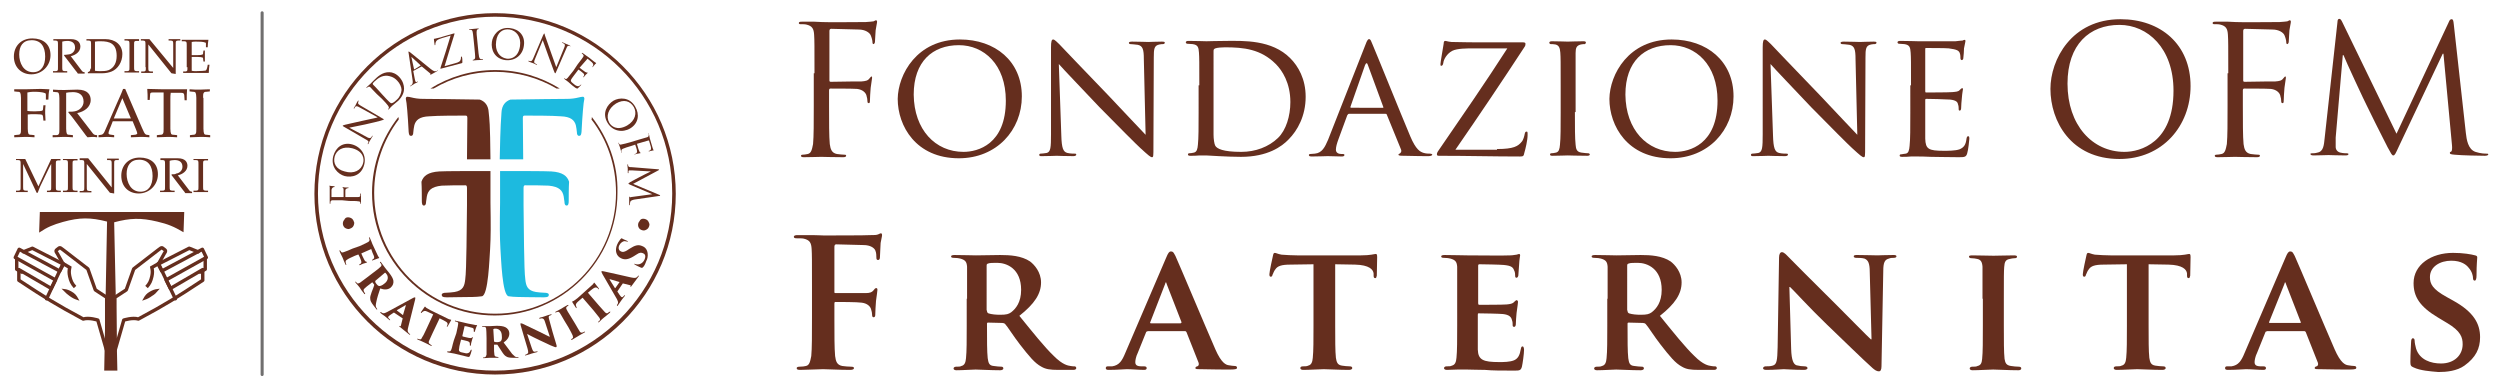 <?xml version="1.0" encoding="UTF-8"?>
<!-- Generator: Adobe Illustrator 28.3.0, SVG Export Plug-In . SVG Version: 6.00 Build 0)  -->
<svg xmlns="http://www.w3.org/2000/svg" xmlns:xlink="http://www.w3.org/1999/xlink" version="1.1" id="Livello_1" x="0px" y="0px" viewBox="0 0 702.9 110" style="enable-background:new 0 0 702.9 110;" xml:space="preserve">
<style type="text/css">
	.st0{fill:#652E1E;}
	.st1{fill:#1DBADF;}
	.st2{fill:none;stroke:#706F6F;stroke-width:0.858;stroke-linecap:round;stroke-linejoin:round;}
	.st3{fill:none;stroke:#652E1E;stroke-width:0.964;stroke-linecap:round;stroke-linejoin:round;stroke-miterlimit:3.864;}
	.st4{fill:none;stroke:#652E1E;stroke-width:0.964;stroke-miterlimit:3.864;}
	.st5{fill:none;stroke:#652E1E;stroke-width:0.512;stroke-miterlimit:3.864;}
</style>
<path class="st0" d="M96.1,56.3c-1.8,0-2.1,0-2.5,0c-0.4,0-0.6,0.1-0.7,0.5c0,0.1,0,0.3,0,0.4c0,0,0,0.1-0.1,0.1  c-0.1,0-0.1-0.1-0.1-0.2c0-0.3,0-0.6,0-0.8l0-0.5c0-0.2,0-2.6,0-2.8c0-0.2,0-0.4,0-0.5c0-0.1-0.1-0.1-0.1-0.2c0,0,0-0.1,0.1-0.1  c0.1,0,0.2,0.1,0.5,0.1c0.1,0,0.6,0,0.8,0.1c0.1,0,0.1,0,0.1,0.1c0,0.1-0.1,0.1-0.1,0.1c-0.1,0-0.3,0-0.4,0.1  c-0.1,0.1-0.4,0.3-0.4,0.8l0,1.8c0,0.1,0,0.1,0.1,0.1l3.2,0c0.1,0,0.1,0,0.1-0.1l0-1.5c0-0.2,0-0.4,0-0.5c0-0.3-0.1-0.4-0.2-0.5  c-0.1,0-0.1-0.1-0.1-0.1s0-0.1,0.1-0.1c0.1,0,0.3,0.1,0.6,0.1c0.2,0,0.7,0,0.8,0c0.1,0,0.2,0,0.2,0.1c0,0.1,0,0.1-0.1,0.1  c-0.1,0-0.3,0-0.4,0.1c-0.2,0.1-0.4,0.2-0.4,0.6c0,0.3,0,1.5,0,1.7c0,0.1,0,0.1,0.1,0.1l1,0c1.1,0,2,0,2.5,0c0.3,0,0.6-0.1,0.6-0.4  c0-0.2,0-0.4,0-0.5c0-0.1,0-0.1,0.1-0.1c0.1,0,0.1,0.1,0.1,0.2c0,0.6,0,1.4,0,1.4c0,0.1,0,0.8,0,1.1c0,0.1,0,0.2-0.1,0.2  c0,0-0.1,0-0.1-0.1c0-0.1,0-0.2,0-0.3c0-0.2-0.3-0.3-0.6-0.3c-0.5-0.1-1.4-0.1-2.5-0.1L96.1,56.3z"></path>
<path class="st0" d="M102.1,45.8c0.3-1,0.2-3.2-3-4.1c-2.7-0.7-4.5,0.5-5,2.3c-0.5,1.9,0.4,3.6,2.8,4.2  C99.5,49,101.6,47.9,102.1,45.8 M93.7,43.9c0.7-2.5,2.7-4,5.3-3.3c2.5,0.7,4.1,3,3.4,5.7c-0.8,3.1-3.5,3.7-5.5,3.2  C95.1,49,92.9,47,93.7,43.9"></path>
<path class="st0" d="M102.9,38.4c0.8,0.5,1.1,0.5,1.4,0.3c0.2-0.2,0.3-0.4,0.3-0.5c0-0.1,0.1-0.1,0.1,0c0.1,0,0,0.1,0,0.2  c-0.3,0.6-0.6,0.9-0.6,1c-0.1,0.1-0.3,0.5-0.5,1c-0.1,0.1-0.1,0.2-0.2,0.1c0,0,0-0.1,0-0.1c0-0.1,0.1-0.3,0.2-0.4  c0.1-0.3-0.2-0.5-1.1-1l-5.7-3.3c-0.4-0.2-0.5-0.3-0.4-0.4c0-0.1,0.4-0.1,0.5-0.2c0.3-0.1,2.7-0.6,5.3-1.2c1.6-0.4,3.5-0.7,4-0.9  l-5.1-2.8c-0.7-0.4-0.9-0.4-1.2-0.2c-0.1,0.2-0.3,0.4-0.3,0.5c0,0.1-0.1,0.1-0.1,0c-0.1,0,0-0.1,0-0.2c0.3-0.4,0.6-0.9,0.6-1  c0.1-0.1,0.2-0.5,0.5-0.9c0.1-0.1,0.1-0.2,0.2-0.1c0,0,0,0.1,0,0.2c0,0-0.1,0.1-0.1,0.3c-0.1,0.4,0.1,0.5,0.7,0.9l5.8,3.4  c0.7,0.4,0.7,0.4,0.7,0.5c0,0.1-0.2,0.1-1.1,0.4c-0.2,0.1-2.5,0.6-4.2,1c-1.9,0.4-3.8,0.8-4.4,0.9L102.9,38.4z"></path>
<path class="st0" d="M107.5,26.6c0.8,0.9,1.6,1.7,1.7,1.8c0.2,0.2,0.5,0.5,0.7,0.6c0.3,0.1,0.8-0.1,1.7-1c0.8-0.7,1.2-1.7,1.3-2.7  c0-0.8-0.5-1.9-1.2-2.6c-1-1.1-2.1-1.3-2.8-1.4c-1.6-0.1-2.6,0.7-3.6,1.6c-0.2,0.2-0.5,0.5-0.5,0.6c0,0.1,0,0.2,0.1,0.3  c0.3,0.3,1.1,1.1,1.7,1.8L107.5,26.6z M105.9,26.4c-1.2-1.3-1.5-1.5-1.7-1.8c-0.3-0.3-0.5-0.3-0.8-0.1c-0.1,0-0.2,0.2-0.3,0.2  c0,0-0.1,0-0.1,0c0-0.1,0-0.1,0.1-0.2c0.4-0.4,0.9-0.8,1-0.9c0.1-0.1,0.6-0.6,1.1-1.1c0.8-0.8,2.3-2.3,4.3-2.2  c0.8,0,1.9,0.4,2.8,1.4c1,1.1,1.3,2.3,1.3,3.2c0,0.7-0.2,2-1.6,3.4c-0.4,0.3-0.8,0.7-1.2,1c-0.4,0.3-0.7,0.6-0.7,0.6  c0,0-0.2,0.2-0.3,0.3c-0.2,0.2-0.3,0.4-0.5,0.5c-0.1,0.1-0.1,0.1-0.2,0.1c0,0,0-0.1,0-0.1c0.1-0.1,0.2-0.2,0.2-0.3  c0.1-0.2,0-0.4-0.2-0.7c-0.3-0.4-0.9-1.1-1.7-1.9L105.9,26.4z"></path>
<path class="st0" d="M118.3,18.4C118.3,18.4,118.3,18.3,118.3,18.4l-2.5-2.3c-0.1-0.1-0.2-0.1-0.1,0.1l0.7,3.2c0,0.1,0,0.1,0.1,0.1  L118.3,18.4z M114.9,15c-0.1-0.4-0.1-0.5,0-0.5c0.1,0,0.1,0,0.4,0.2c0.4,0.3,4.3,3.5,5.8,4.7c0.9,0.7,1.2,0.7,1.5,0.6  c0.2,0,0.3-0.1,0.4-0.2c0.1,0,0.1,0,0.1,0c0,0.1,0,0.1-0.2,0.2c-0.1,0.1-0.9,0.5-1.6,0.9c-0.2,0.1-0.3,0.2-0.3,0.1c0,0,0-0.1,0-0.1  c0-0.1,0.1-0.2-0.1-0.3l-2.3-1.9c0,0-0.1,0-0.1,0l-2.2,1.2c-0.1,0-0.1,0.1-0.1,0.1l0.4,2.1c0.1,0.3,0.1,0.6,0.2,0.8  c0.1,0.2,0.4,0.2,0.5,0.1l0.1-0.1c0.1,0,0.1,0,0.1,0c0,0.1,0,0.1-0.1,0.2c-0.2,0.1-0.7,0.4-0.8,0.4c-0.1,0.1-0.6,0.4-1.1,0.7  c-0.1,0.1-0.2,0.1-0.2,0c0,0,0-0.1,0.1-0.1c0.1,0,0.2-0.1,0.3-0.2c0.4-0.3,0.4-0.8,0.3-1.4L114.9,15z"></path>
<path class="st0" d="M127.9,17.8c1.2-0.3,1.5-0.6,1.6-1c0.1-0.2,0.1-0.5,0.1-0.7c0-0.1,0-0.2,0.1-0.2c0.1,0,0.1,0,0.2,0.2  c0.1,0.3,0.1,1,0.1,1.3c0,0.3,0,0.3-0.3,0.4c-1.9,0.5-3.7,1-5.7,1.5c-0.1,0-0.2,0-0.2,0c0-0.1,0-0.1,0.1-0.4c1-3,1.9-5.9,2.8-8.9  l-2.4,0.7c-0.6,0.2-1.2,0.4-1.5,0.7c-0.3,0.3-0.4,0.8-0.4,1.1c0,0.2,0,0.2-0.1,0.2c-0.1,0-0.1,0-0.1-0.1c0-0.1-0.2-1.2-0.2-1.5  c0-0.2,0-0.2,0.1-0.2c0.1,0,0.2,0,0.5-0.1c1.1-0.2,1.6-0.4,1.9-0.5l3.1-0.9c0.2,0,0.2,0,0.2,0c0,0,0,0.1,0,0.1c-0.9,3-1.9,6-2.8,9.1  L127.9,17.8z"></path>
<path class="st0" d="M134.4,13.5c0.1,1.1,0.2,2,0.3,2.5c0.1,0.3,0.2,0.6,0.5,0.6c0.2,0,0.4,0,0.5,0c0.1,0,0.1,0,0.1,0.1  c0,0.1,0,0.1-0.2,0.1c-0.6,0.1-1.4,0.1-1.4,0.1c-0.1,0-0.8,0.1-1.1,0.1c-0.1,0-0.2,0-0.2-0.1c0,0,0-0.1,0.1-0.1c0.1,0,0.2,0,0.3-0.1  c0.2-0.1,0.3-0.3,0.3-0.7c0-0.5-0.1-1.4-0.2-2.5l-0.2-2c-0.2-1.8-0.2-2.1-0.3-2.5c-0.1-0.4-0.2-0.6-0.5-0.6c-0.1,0-0.3,0-0.4,0  c0,0-0.1,0-0.1-0.1c0-0.1,0-0.1,0.2-0.1c0.4,0,1.1-0.1,1.2-0.1c0.1,0,0.8-0.1,1.1-0.1c0.1,0,0.2,0,0.2,0.1c0,0,0,0.1-0.1,0.1  c-0.1,0-0.1,0-0.3,0.1C134.1,8.4,134,8.6,134,9c0,0.4,0,0.7,0.2,2.5L134.4,13.5z"></path>
<path class="st0" d="M142.5,16.5c1,0.1,3.2-0.2,3.7-3.5c0.4-2.7-1.1-4.4-2.9-4.7c-1.9-0.3-3.5,0.8-3.8,3.3  C139.1,14.3,140.4,16.2,142.5,16.5 M143.4,7.9c2.6,0.3,4.3,2.2,3.9,4.9c-0.3,2.6-2.4,4.4-5.2,4.1c-3.1-0.4-4.1-3-3.8-5.1  C138.5,10,140.2,7.5,143.4,7.9"></path>
<path class="st0" d="M150.5,16.4c-0.4,0.9-0.4,1.2-0.1,1.4c0.2,0.1,0.4,0.2,0.5,0.3c0.1,0,0.1,0.1,0.1,0.1c0,0.1-0.1,0.1-0.2,0  c-0.6-0.3-1-0.5-1.1-0.5c-0.1,0-0.6-0.2-1-0.4c-0.1,0-0.2-0.1-0.1-0.2c0,0,0.1-0.1,0.1,0c0.1,0,0.3,0.1,0.5,0.1  c0.3,0,0.5-0.2,0.9-1.2l2.6-6.1c0.2-0.4,0.3-0.5,0.3-0.5c0.1,0,0.2,0.3,0.2,0.5c0.1,0.2,0.9,2.6,1.8,5.1c0.6,1.6,1.2,3.4,1.4,3.9  l2.2-5.4c0.3-0.7,0.3-1,0-1.2c-0.2-0.1-0.4-0.2-0.5-0.3c-0.1,0-0.1-0.1-0.1-0.1c0-0.1,0.1,0,0.2,0c0.5,0.2,1,0.5,1.1,0.5  c0.1,0,0.5,0.2,0.9,0.4c0.1,0.1,0.2,0.1,0.2,0.2c0,0-0.1,0.1-0.1,0c-0.1,0-0.1-0.1-0.3-0.1c-0.4-0.1-0.5,0.1-0.8,0.8l-2.7,6.2  c-0.3,0.7-0.3,0.7-0.4,0.7c-0.1,0-0.2-0.2-0.5-1c-0.1-0.2-0.9-2.4-1.5-4.1c-0.7-1.9-1.3-3.7-1.5-4.2L150.5,16.4z"></path>
<path class="st0" d="M162.4,18.1c1.1-1.4,1.3-1.7,1.5-2c0.2-0.3,0.3-0.5,0-0.8c-0.1-0.1-0.2-0.2-0.3-0.3c0,0-0.1-0.1,0-0.1  c0-0.1,0.1,0,0.2,0c0.2,0.2,0.5,0.3,0.7,0.5l0.4,0.3c0.1,0,1.9,1.4,2.1,1.6c0.2,0.1,0.3,0.2,0.4,0.3c0.1,0,0.1,0,0.2,0.1  c0,0,0,0.1,0,0.1c0,0.1-0.2,0.1-0.4,0.4c-0.1,0.1-0.4,0.5-0.5,0.6c0,0-0.1,0.1-0.1,0.1c-0.1,0,0-0.1,0-0.2c0-0.1,0.2-0.2,0.2-0.4  c0-0.2,0-0.4-0.4-0.8c-0.1-0.1-1.1-0.9-1.2-1c0,0-0.1,0-0.1,0.1L163,19c0,0.1-0.1,0.1,0,0.1c0.1,0.1,1.2,0.9,1.5,1.1  c0.2,0.1,0.4,0.2,0.5,0.2c0.1,0,0.2,0,0.2,0c0,0,0,0.1,0,0.1c0,0.1-0.2,0.2-0.5,0.5c-0.2,0.2-0.4,0.5-0.5,0.6  c-0.1,0.1-0.1,0.2-0.2,0.1c0,0,0-0.1,0-0.1c0.1-0.1,0.1-0.2,0.2-0.3c0.1-0.2,0.1-0.4-0.2-0.7c-0.2-0.2-1.1-0.9-1.3-1  c0,0-0.1,0-0.1,0l-0.6,0.8c-0.2,0.3-1.1,1.4-1.2,1.6c-0.5,0.7-0.4,0.9,0.5,1.6c0.2,0.2,0.6,0.5,1,0.6c0.3,0.1,0.6,0,0.9-0.3  c0.1-0.1,0.1-0.1,0.2-0.1c0.1,0,0,0.1-0.1,0.2c-0.1,0.1-0.6,0.6-0.8,0.8c-0.2,0.2-0.3,0.1-0.7-0.1c-0.7-0.5-1.2-0.9-1.5-1.2  c-0.3-0.3-0.6-0.5-0.7-0.6c0,0-0.2-0.1-0.4-0.3c-0.2-0.1-0.4-0.3-0.5-0.4c-0.1-0.1-0.1-0.1-0.1-0.2c0,0,0.1,0,0.1,0  c0.1,0.1,0.2,0.1,0.3,0.2c0.2,0.1,0.4-0.1,0.6-0.3c0.3-0.4,0.9-1.1,1.6-2L162.4,18.1z"></path>
<path class="st0" d="M171.3,34.5c0.5,0.9,2.1,2.4,5,0.8c2.4-1.4,2.8-3.6,1.9-5.2c-1-1.7-2.8-2.3-5-1C171,30.5,170.3,32.7,171.3,34.5   M178.6,30c1.3,2.2,0.9,4.7-1.4,6.1c-2.2,1.3-5,0.8-6.4-1.6c-1.6-2.7-0.1-5.1,1.7-6.2C174.1,27.4,177,27.2,178.6,30"></path>
<path class="st0" d="M179.5,39.3c1.7-0.5,2-0.6,2.4-0.7c0.4-0.1,0.5-0.3,0.5-0.7c0-0.1,0-0.3-0.1-0.4c0,0,0-0.1,0-0.1  c0.1,0,0.1,0,0.1,0.2c0.1,0.3,0.2,0.6,0.2,0.8l0.1,0.5c0.1,0.2,0.7,2.5,0.8,2.7c0.1,0.2,0.1,0.4,0.2,0.5c0,0.1,0.1,0.1,0.1,0.1  c0,0,0,0.1-0.1,0.1c-0.1,0-0.2,0-0.5,0.1c-0.1,0-0.6,0.1-0.7,0.2c-0.1,0-0.1,0-0.1-0.1c0-0.1,0-0.1,0.1-0.1c0.1,0,0.3-0.1,0.4-0.2  c0.1-0.1,0.2-0.4,0.1-0.9l-0.5-1.7c0-0.1-0.1-0.1-0.2-0.1l-3.1,0.9c-0.1,0-0.1,0-0.1,0.1l0.4,1.4c0.1,0.2,0.1,0.3,0.2,0.5  c0.1,0.3,0.2,0.4,0.3,0.5c0.1,0,0.1,0,0.1,0.1c0,0,0,0.1-0.1,0.1c-0.1,0-0.3,0-0.6,0.1c-0.2,0-0.7,0.1-0.8,0.2c-0.1,0-0.2,0.1-0.2,0  c0-0.1,0-0.1,0.1-0.1c0.1,0,0.3-0.1,0.4-0.2c0.1-0.1,0.3-0.3,0.2-0.7c0-0.3-0.4-1.5-0.5-1.7c0-0.1,0-0.1-0.1,0l-0.9,0.3  c-1.1,0.3-1.9,0.6-2.4,0.8c-0.3,0.1-0.5,0.3-0.5,0.6c0,0.2,0.1,0.4,0.1,0.5c0,0.1,0,0.1,0,0.1c-0.1,0-0.1,0-0.1-0.2  c-0.2-0.6-0.4-1.3-0.4-1.4c0-0.1-0.3-0.7-0.4-1.1c0-0.1,0-0.2,0-0.2c0,0,0.1,0,0.1,0.1c0,0.1,0.1,0.2,0.1,0.3  c0.1,0.2,0.4,0.2,0.7,0.1c0.5-0.1,1.4-0.3,2.4-0.6L179.5,39.3z"></path>
<path class="st0" d="M178.4,56.1c-0.4,0.1-1.1,0.2-1.2,0.7c-0.1,0.3-0.1,0.6-0.1,0.8c0,0.1,0,0.1-0.1,0.1c-0.1,0-0.1-0.1-0.1-0.2  c0-0.3,0-1.5,0-1.9c0-0.3,0-0.3,0.1-0.3c0,0,0.1,0,0.1,0.1c0,0.1,0.2,0.1,0.4,0l5.9-0.8l0,0l-6.1-2.6c-0.5-0.2-0.6-0.3-0.6-0.4  c0-0.1,0.1-0.1,0.5-0.4c0.6-0.3,2.5-1.4,2.6-1.4c0.2-0.1,2.9-1.5,3.2-1.6l0,0l-5.4-0.3c-0.2,0-0.4,0-0.6,0c-0.2,0-0.3,0.1-0.3,0.3  c0,0.2,0,0.4,0,0.4c0,0,0,0.1-0.1,0.1c-0.1,0-0.1-0.1-0.1-0.2c0-0.4,0-1,0-1.1c0-0.1-0.1-0.7-0.1-1c0-0.1,0-0.2,0.1-0.2  c0,0,0.1,0.1,0.1,0.1c0,0.1,0,0.2,0,0.3c0.1,0.4,0.5,0.4,1,0.4l7.5,0.6c0.1,0,0.2,0.1,0.2,0.1c0,0.1,0,0.1-0.2,0.2l-7.1,3.8l7.4,3.1  c0.1,0,0.2,0.1,0.2,0.2c0,0.1-0.1,0.1-0.3,0.1L178.4,56.1z"></path>
<path class="st0" d="M97.8,61.1c0.4,0,0.8,0.1,1.2,0.4c0.3,0.3,0.5,0.7,0.6,1.1c0,0.4-0.1,0.8-0.4,1.2c-0.3,0.3-0.7,0.5-1.1,0.6  c-0.4,0-0.8-0.1-1.2-0.4c-0.3-0.3-0.5-0.7-0.5-1.1c0-0.4,0.1-0.8,0.4-1.1C97,61.3,97.4,61.1,97.8,61.1"></path>
<path class="st0" d="M180.8,61.5c0.4,0,0.8,0.1,1.2,0.4c0.3,0.3,0.5,0.7,0.6,1.1c0,0.4-0.1,0.8-0.4,1.2c-0.3,0.3-0.6,0.5-1.1,0.6  c-0.4,0-0.8-0.1-1.2-0.4c-0.3-0.3-0.5-0.7-0.5-1.1c0-0.4,0.1-0.8,0.4-1.1C180,61.7,180.4,61.5,180.8,61.5"></path>
<path class="st0" d="M139.2,4.7c-27.4,0-49.8,22.3-49.8,49.7s22.3,49.8,49.8,49.8c27.4,0,49.8-22.3,49.8-49.8S166.7,4.7,139.2,4.7   M139.2,105.3c-28,0-50.8-22.8-50.8-50.8s22.8-50.8,50.8-50.8s50.8,22.8,50.8,50.8S167.3,105.3,139.2,105.3"></path>
<path class="st0" d="M139.2,20.2c6.3,0,12.2,1.7,17.3,4.7c0.3,0,0.6,0,0.9,0c-5.3-3.3-11.5-5.2-18.2-5.2c-6.7,0-12.9,1.9-18.2,5.2  c0.3,0,0.6,0,0.9,0C127,21.9,132.9,20.2,139.2,20.2"></path>
<path class="st0" d="M166.4,32.9c0,0.2,0,0.5-0.1,0.7c4.4,5.7,6.9,12.8,6.9,20.6c0,18.8-15.2,34-34,34c-18.8,0-34-15.2-34-34  c0-7.7,2.6-14.9,6.9-20.6c0-0.3,0-0.5-0.1-0.7c-4.6,5.9-7.4,13.3-7.4,21.3c0,19,15.5,34.5,34.5,34.5s34.5-15.5,34.5-34.5  C173.8,46.2,171,38.8,166.4,32.9"></path>
<path class="st1" d="M141,31.6c0.1-2,1.1-3.1,2.5-3.6c5-0.1,15.1-0.2,16-0.2c1.3,0,2.4-0.2,3.2-0.4c0.4-0.1,0.9-0.2,1.2-0.2  c0.3,0,0.4,0.3,0.4,0.6c-0.1,0.4-0.3,1.7-0.4,3.2c-0.1,1.5-0.3,3.6-0.4,6.1c-0.1,0.8-0.2,1.1-0.7,1.1c-0.4,0-0.6-0.4-0.6-1  c-0.1-0.8-0.1-1.1-0.3-2c-0.4-1.4-1.4-2.4-4.2-2.5c-2.3-0.2-8.2-0.2-10.2-0.2c-0.4,0-0.5,0.2-0.5,0.7l0.1,11.6l-6.6,0  C140.7,34.4,140.9,33.6,141,31.6"></path>
<path class="st1" d="M143,83.3c-1.8-0.3-2.1-10.6-2.3-13.3c-0.2-3.6-0.2-6.6-0.1-13l0-8.9l6.8,0c0,0,5.5,0,7.6,0.1  c3.2,0.2,4.5,1.3,5,2.9c0,0,0,0.1,0,0.1c-0.1,1.4-0.1,4.6-0.1,5.3c0,0.7-0.1,1.3-0.6,1.3c-0.4,0-0.6-0.4-0.6-1.1  c-0.1-0.4-0.1-0.9-0.2-1.4c-0.3-1.7-1.2-2.8-4.2-3.1c-1.8-0.1-4.8-0.1-6.7-0.1c-0.3,0-0.4,0.3-0.4,0.8l0,4.8  c0.1,6.1,0.1,18.2,0.5,20.9c0.2,1.8,0.6,3.1,3,3.5c0.9,0.1,1.5,0.2,2.2,0.2c1,0,1.4,0.2,1.4,0.6c0,0.4-0.2,0.7-1.4,0.7  c-2.8,0-7.3-0.1-7.3-0.1C144.8,83.5,143.7,83.4,143,83.3"></path>
<path class="st0" d="M137.4,31.6c-0.1-2-1.1-3.1-2.5-3.6c-5-0.1-15.1-0.2-16-0.2c-1.3,0-2.4-0.2-3.2-0.4c-0.4-0.1-0.9-0.2-1.2-0.2  c-0.3,0-0.4,0.3-0.4,0.6c0.1,0.4,0.3,1.7,0.4,3.2c0.1,1.5,0.3,3.6,0.4,6.1c0.1,0.8,0.2,1.1,0.7,1.1c0.4,0,0.6-0.4,0.6-1  c0.1-0.8,0.1-1.1,0.3-2c0.4-1.4,1.4-2.4,4.2-2.5c2.3-0.2,8.2-0.2,10.2-0.2c0.4,0,0.5,0.2,0.5,0.7l-0.1,11.6l6.6,0  C137.8,34.4,137.6,33.6,137.4,31.6"></path>
<path class="st0" d="M135.5,83.3c1.8-0.3,2.1-10.6,2.3-13.3c0.2-3.6,0.2-6.6,0.1-13l0-8.9l-6.8,0c0,0-5.5,0-7.6,0.1  c-3.2,0.2-4.5,1.3-5,2.9c0,0,0,0.1,0,0.1c0.1,1.4,0.1,4.6,0.1,5.3c0,0.7,0.1,1.3,0.6,1.3c0.4,0,0.6-0.4,0.6-1.1  c0.1-0.4,0.1-0.9,0.2-1.4c0.3-1.7,1.2-2.8,4.2-3.1c1.8-0.1,4.8-0.1,6.7-0.1c0.3,0,0.4,0.3,0.4,0.8l0,4.8c-0.1,6.1-0.1,18.2-0.5,20.9  c-0.2,1.8-0.6,3.1-3,3.5c-0.9,0.1-1.5,0.2-2.2,0.2c-1,0-1.4,0.2-1.4,0.6c0,0.4,0.2,0.7,1.4,0.7c2.8,0,3.7-0.1,7.2-0.1  c0,0,0.1,0,0.1,0C133.6,83.5,134.8,83.4,135.5,83.3"></path>
<path class="st0" d="M101.1,69.2c1.8-0.8,1.9-0.9,2.3-1.1c0.4-0.2,0.5-0.4,0.5-0.7c0-0.1-0.1-0.3-0.1-0.4c-0.1-0.1-0.1-0.2,0-0.3  c0.1,0,0.1,0,0.2,0.2c0.3,0.6,0.5,1.2,0.7,1.7c0.1,0.2,1.4,3,1.5,3.2c0.1,0.2,0.2,0.4,0.3,0.5c0.1,0.1,0.1,0.1,0.1,0.2  c0,0,0,0.1-0.1,0.1c-0.1,0-0.3,0.1-0.6,0.2c-0.3,0.1-0.6,0.2-1.1,0.4c-0.1,0.1-0.2,0-0.2,0c0-0.1,0-0.1,0.1-0.2  c0.1-0.1,0.2-0.1,0.3-0.2c0.2-0.2,0.3-0.4,0.1-0.9c-0.2-0.4-0.6-1.4-0.7-1.8c0-0.1-0.1-0.1-0.2,0l-2.5,1.1c-0.1,0-0.1,0.1-0.1,0.1  c0.1,0.3,0.5,1.1,0.7,1.5c0.3,0.6,0.4,0.7,0.7,0.8c0.1,0,0.2,0,0.2,0.1c0,0.1,0,0.1-0.1,0.1c-0.1,0.1-0.5,0.2-0.9,0.3  c-0.2,0.1-0.8,0.3-0.9,0.4s-0.2,0.1-0.3,0c0-0.1,0-0.1,0.1-0.2c0.1,0,0.1-0.1,0.2-0.1c0.3-0.2,0.4-0.4,0.2-1  c-0.1-0.3-0.5-1.3-0.7-1.6c0-0.1-0.1,0-0.2,0l-0.8,0.3c-1.1,0.5-1.8,0.8-2.2,1.1c-0.3,0.2-0.5,0.3-0.4,0.8c0,0.2,0.1,0.3,0.1,0.4  c0.1,0.2,0.1,0.3,0,0.3s-0.1,0-0.2-0.2c-0.3-0.6-0.3-0.7-0.8-1.9c-0.4-0.8-0.7-1.4-0.8-1.7c-0.1-0.2-0.1-0.3,0-0.3  c0.1,0,0.1,0,0.2,0.1c0.1,0.1,0.1,0.2,0.2,0.3c0.2,0.3,0.5,0.2,1,0c0.6-0.2,1.1-0.4,2.2-0.9L101.1,69.2z"></path>
<path class="st0" d="M105.6,78.9c-0.1,0.1-0.1,0.1-0.1,0.2c0,0.3,0.2,0.6,0.4,0.8c0.2,0.3,0.4,0.4,0.6,0.5c0.3,0.1,0.9-0.1,1.5-0.6  c1.4-1,1.1-2.2,0.7-2.7c-0.1-0.2-0.3-0.3-0.3-0.4c0,0-0.1,0-0.2,0L105.6,78.9z M104.9,76.7c1.5-1.1,1.7-1.3,2-1.6  c0.4-0.3,0.4-0.5,0.3-0.8c-0.1-0.2-0.2-0.3-0.3-0.4c-0.1-0.1-0.1-0.2,0-0.3c0.1,0,0.1,0,0.2,0.1c0.3,0.4,1,1.4,1.1,1.5  c0.1,0.2,0.9,1.1,1.2,1.5c0.7,0.9,1.1,1.6,1.2,2.2c0.1,0.7-0.1,1.4-0.8,2c-0.8,0.6-1.8,0.6-2.9,0.2c-0.4,1.2-0.9,2.7-1.1,3.8  c-0.2,0.9-0.2,1.3,0,1.6c0.1,0.1,0.1,0.2,0.2,0.3c0.1,0.1,0.1,0.2,0,0.2c-0.1,0.1-0.2,0-0.2-0.1l-0.7-0.9c-0.8-1-1-1.5-1-2  c-0.1-0.4,0.1-1.1,0.4-1.9c0.4-1,0.6-1.5,0.7-1.9c0,0,0-0.1,0-0.2l-0.5-0.6c0,0-0.1-0.1-0.1,0l-0.5,0.4c-0.8,0.6-1.2,0.9-1.6,1.3  c-0.2,0.2-0.4,0.4-0.2,0.8c0.1,0.2,0.1,0.3,0.3,0.5c0.1,0.2,0.1,0.2,0,0.3c-0.1,0-0.1,0-0.2-0.1c-0.5-0.6-1.3-1.7-1.3-1.8  c-0.1-0.1-0.8-1-1.1-1.3c-0.1-0.1-0.1-0.2-0.1-0.3c0.1-0.1,0.1,0,0.2,0.1c0.1,0.1,0.2,0.2,0.3,0.3c0.2,0.2,0.4,0.1,0.8-0.1  c0.4-0.3,1.1-0.8,2-1.5L104.9,76.7z"></path>
<path class="st0" d="M113.3,88.6C113.3,88.6,113.4,88.6,113.3,88.6l0.8-2.7c0-0.1,0-0.1-0.1-0.1l-2.4,1.4c0,0,0,0.1,0,0.1  L113.3,88.6z M110.8,87.9c0,0-0.1,0-0.1,0l-0.9,0.6c-0.3,0.2-0.5,0.4-0.6,0.5c-0.1,0.2-0.1,0.3,0.1,0.5c0.1,0.1,0.2,0.2,0.3,0.3  c0.1,0.1,0.1,0.2,0.1,0.2c-0.1,0.1-0.2,0-0.3-0.1c-0.4-0.3-0.7-0.6-1.2-1c-0.1-0.1-0.8-0.5-1.2-0.9c-0.1-0.1-0.2-0.2-0.1-0.2  c0.1-0.1,0.1,0,0.3,0c0.1,0.1,0.2,0.1,0.3,0.2c0.4,0.2,0.8,0,1.4-0.3l7-3.8c0.5-0.3,0.7-0.3,0.8-0.3c0.1,0.1,0.1,0.3,0,0.7  c-0.2,0.7-1.4,5.6-1.9,7.6c-0.3,1-0.2,1.4,0.1,1.7c0.1,0.1,0.2,0.2,0.3,0.3c0.1,0.1,0.2,0.2,0.1,0.2c-0.1,0.1-0.1,0-0.3-0.1  c-0.9-0.7-2-1.6-2.6-2.1c-0.2-0.1-0.2-0.2-0.1-0.2c0-0.1,0.1-0.1,0.2,0c0.1,0.1,0.2,0,0.2-0.1l0.5-2c0,0,0-0.1,0-0.1L110.8,87.9z"></path>
<path class="st0" d="M121.7,93.5c-0.4,0.9-0.9,1.9-1.1,2.4c-0.1,0.3-0.1,0.6,0.2,0.8c0.1,0.1,0.3,0.2,0.4,0.3  c0.2,0.1,0.2,0.1,0.2,0.2c0,0.1-0.1,0.1-0.3,0c-0.7-0.4-1.8-0.9-2-1c-0.2-0.1-1.3-0.6-1.6-0.7c-0.2-0.1-0.2-0.1-0.2-0.2  c0-0.1,0.1-0.1,0.3,0c0.1,0,0.2,0.1,0.4,0.1c0.3,0.1,0.5-0.1,0.6-0.4c0.3-0.4,0.7-1.2,1.2-2.3l2-4.3c-0.4-0.2-1.1-0.5-1.7-0.8  c-0.6-0.3-0.9-0.2-1.3,0.1c-0.1,0.1-0.2,0.1-0.2,0.2c-0.1,0.1-0.1,0.1-0.2,0.1c-0.1,0-0.1-0.1,0-0.3c0.3-0.4,0.7-1,0.9-1.3  c0.1-0.2,0.2-0.2,0.2-0.2c0.1,0,0.1,0.1,0.3,0.3c0.2,0.1,0.8,0.5,1.2,0.7l4.7,2.3c0.3,0.2,0.5,0.2,0.7,0.3c0.2,0,0.3,0.1,0.4,0.1  c0.1,0,0.1,0.1-0.1,0.4c-0.1,0.2-0.6,1.1-0.8,1.4c-0.1,0.1-0.1,0.2-0.2,0.2c-0.1,0-0.1-0.1,0-0.3c0-0.1,0.1-0.2,0.1-0.2  c0.1-0.4,0.1-0.7-0.5-1c-0.3-0.2-0.9-0.5-1.7-0.9L121.7,93.5z"></path>
<path class="st0" d="M128.3,93.7c0.4-1.9,0.5-2.2,0.5-2.5c0.1-0.3,0-0.6-0.3-0.7c-0.1,0-0.3-0.1-0.4-0.1c-0.2,0-0.2-0.1-0.2-0.2  c0-0.1,0.1-0.1,0.3,0c0.7,0.1,1.2,0.3,1.8,0.4c0.2,0.1,3.1,0.7,3.3,0.7c0.2,0.1,0.5,0.1,0.6,0.1c0.1,0,0.2,0,0.2,0  c0.1,0,0.1,0.1,0,0.1c0,0.1-0.1,0.2-0.2,0.5c-0.1,0.2-0.2,0.6-0.4,1.2c0,0.1-0.1,0.2-0.2,0.1c-0.1,0-0.1-0.1-0.1-0.2  c0-0.1,0-0.3,0-0.4c0-0.3-0.1-0.5-0.7-0.6c-0.4-0.1-1.4-0.4-1.8-0.4c-0.1,0-0.1,0-0.1,0.1l-0.6,2.6c0,0.1,0,0.1,0.1,0.2  c0.3,0.1,1.3,0.3,1.7,0.4c0.6,0.1,0.7,0.1,0.9-0.1c0.1-0.1,0.1-0.1,0.2-0.1c0.1,0,0.1,0.1,0,0.2c0,0.1-0.2,0.5-0.3,1  c-0.1,0.3-0.2,0.8-0.2,1c0,0.2-0.1,0.2-0.2,0.2c-0.1,0-0.1-0.1-0.1-0.2c0-0.1,0-0.2,0-0.3c0-0.4-0.1-0.6-0.7-0.8  c-0.3-0.1-1.3-0.3-1.7-0.4c-0.1,0-0.1,0-0.1,0.1l-0.2,0.8c-0.1,0.4-0.3,1.1-0.3,1.5c-0.2,0.8,0,1.1,1.3,1.3c0.3,0.1,0.8,0.2,1.1,0.1  c0.4-0.1,0.6-0.3,0.8-0.8c0.1-0.1,0.1-0.2,0.2-0.2c0.1,0,0.1,0.1,0.1,0.3c-0.1,0.5-0.4,1.3-0.5,1.5c-0.2,0.3-0.2,0.3-0.7,0.2  c-1.6-0.4-2.5-0.6-3.7-0.9c-0.6-0.1-1.1-0.2-1.7-0.3c-0.2,0-0.3-0.1-0.3-0.2c0-0.1,0.1-0.1,0.3-0.1c0.1,0,0.3,0,0.4,0  c0.3,0,0.5-0.4,0.7-1.2c0.1-0.5,0.3-1.2,0.5-1.9L128.3,93.7z"></path>
<path class="st0" d="M138.9,95.9c0,0.1,0,0.1,0.1,0.2c0.2,0.1,0.6,0.1,0.9,0.1c0.3,0,0.6-0.1,0.8-0.2c0.3-0.2,0.5-0.7,0.4-1.5  c0-1.7-1.1-2.1-1.8-2.1c-0.2,0-0.4,0-0.5,0.1c0,0-0.1,0-0.1,0.1L138.9,95.9z M136.8,95.1c0-1.9-0.1-2.1-0.1-2.5  c0-0.5-0.2-0.7-0.5-0.7c-0.2,0-0.4,0-0.5,0c-0.1,0-0.2-0.1-0.2-0.1c0-0.1,0.1-0.1,0.3-0.1c0.5,0,1.7,0,1.9,0c0.2,0,1.4-0.1,1.9-0.1  c1.1,0,1.9,0.1,2.5,0.4c0.6,0.3,1.1,0.9,1.1,1.8c0,1-0.6,1.8-1.6,2.5c0.8,1.1,1.7,2.3,2.4,3.2c0.7,0.7,0.9,0.9,1.3,0.9  c0.1,0,0.2,0,0.3,0c0.1,0,0.2,0,0.2,0.1c0,0.1-0.1,0.1-0.2,0.1l-1.1,0c-1.2,0-1.8-0.1-2.2-0.4c-0.4-0.2-0.8-0.7-1.3-1.5  c-0.6-0.9-0.9-1.4-1.1-1.7c0,0-0.1-0.1-0.1-0.1l-0.8,0c-0.1,0-0.1,0-0.1,0.1l0,0.6c0,1,0,1.5,0.1,2c0,0.3,0.1,0.6,0.5,0.7  c0.2,0,0.3,0,0.5,0.1c0.2,0,0.2,0.1,0.2,0.1c0,0.1-0.1,0.1-0.3,0.1c-0.8,0-2.1,0-2.2,0c-0.1,0-1.3,0.1-1.7,0.1c-0.2,0-0.2,0-0.2-0.1  c0-0.1,0.1-0.1,0.2-0.1c0.1,0,0.3,0,0.4-0.1c0.2-0.1,0.3-0.3,0.4-0.7c0-0.5,0-1.4,0-2.5L136.8,95.1z"></path>
<path class="st0" d="M146.4,91.5c-0.1-0.3-0.1-0.6,0-0.6c0.1,0,0.2,0,0.5,0.1c0.6,0.3,1.4,0.7,4.8,2.3c1.5,0.7,2.5,1.3,2.9,1.4  l-1.4-4.3c-0.2-0.6-0.4-0.9-0.9-0.9c-0.2,0-0.4,0.1-0.5,0.1c-0.1,0-0.2,0-0.2-0.1c0-0.1,0.1-0.1,0.2-0.2c0.5-0.1,1.2-0.3,1.7-0.5  c0.3-0.1,0.8-0.3,1.3-0.4c0.2-0.1,0.3,0,0.3,0c0,0.1,0,0.1-0.2,0.2c-0.1,0.1-0.2,0.1-0.3,0.1c-0.4,0.2-0.4,0.4-0.2,1.1  c0.6,2.4,1.3,4.7,2,7c0.2,0.6,0.1,0.7,0,0.8c-0.2,0.1-0.6-0.1-1.6-0.5c-1-0.5-2.3-1.1-3.2-1.5c-0.8-0.4-2.3-1.1-3.4-1.7l1.3,3.9  c0.3,0.8,0.4,1.1,0.8,1.1c0.2,0,0.4-0.1,0.6-0.1c0.2,0,0.2,0,0.3,0c0,0.1-0.1,0.1-0.2,0.2c-0.4,0.1-0.8,0.2-1.5,0.4  c-0.3,0.1-1.1,0.4-1.6,0.5c-0.2,0-0.3,0.1-0.3,0c0-0.1,0-0.1,0.2-0.2c0.1,0,0.3-0.1,0.4-0.2c0.4-0.2,0.4-0.5,0.1-1.6  C147.7,95.8,146.8,93,146.4,91.5"></path>
<path class="st0" d="M158.7,90.2c-0.9-1.6-1.1-1.9-1.3-2.2c-0.2-0.3-0.4-0.4-0.7-0.3c-0.1,0-0.2,0.1-0.3,0.1c-0.1,0.1-0.2,0.1-0.3,0  c0-0.1,0-0.1,0.2-0.2c0.4-0.2,1.5-0.8,1.5-0.8c0.1-0.1,1.3-0.8,1.7-1c0.2-0.1,0.3-0.1,0.3,0c0,0.1,0,0.2-0.1,0.2  c-0.1,0.1-0.2,0.1-0.3,0.2c-0.2,0.2-0.3,0.4-0.1,0.8c0.2,0.4,0.3,0.6,1.3,2.2l1.1,1.8c0.5,0.8,1,1.8,1.3,2.2  c0.2,0.3,0.4,0.4,0.7,0.3c0.2,0,0.3-0.1,0.5-0.2c0.2-0.1,0.2-0.1,0.3,0c0,0.1,0,0.1-0.2,0.2c-0.7,0.4-1.8,1-1.9,1.1  c-0.1,0-1.1,0.7-1.5,0.9c-0.2,0.1-0.3,0.1-0.3,0c0-0.1,0-0.2,0.1-0.2c0.1-0.1,0.2-0.1,0.3-0.2c0.2-0.2,0.1-0.4,0-0.8  c-0.2-0.5-0.6-1.2-1.2-2.3L158.7,90.2z"></path>
<path class="st0" d="M168.4,85.9c0.6,0.7,1.4,1.6,1.7,1.9c0.2,0.2,0.5,0.4,0.8,0.2c0.1-0.1,0.2-0.2,0.4-0.3c0.2-0.1,0.2-0.1,0.3-0.1  c0,0.1,0,0.1-0.1,0.3c-0.6,0.5-1.5,1.3-1.7,1.4c-0.2,0.1-1,0.9-1.3,1.2c-0.1,0.1-0.2,0.2-0.3,0.1c-0.1-0.1,0-0.2,0.1-0.2  c0.1-0.1,0.2-0.2,0.3-0.3c0.2-0.2,0.1-0.5-0.1-0.8c-0.3-0.4-0.9-1.1-1.6-2l-3.1-3.6c-0.4,0.3-0.9,0.8-1.4,1.2  c-0.5,0.5-0.6,0.8-0.4,1.2c0,0.1,0.1,0.2,0.1,0.3c0,0.1,0.1,0.2,0,0.2c-0.1,0.1-0.1,0-0.2-0.1c-0.3-0.4-0.6-1-0.9-1.4  c-0.1-0.2-0.2-0.3-0.1-0.3c0.1-0.1,0.1-0.1,0.4-0.2c0.2-0.1,0.7-0.5,1.1-0.8l3.9-3.5c0.3-0.2,0.4-0.4,0.5-0.5  c0.1-0.2,0.2-0.2,0.2-0.3c0.1-0.1,0.1,0,0.3,0.2c0.1,0.1,0.8,1,1,1.3c0.1,0.1,0.1,0.2,0.1,0.3c-0.1,0.1-0.1,0-0.2-0.1  C168,81,168,81,168,81c-0.3-0.2-0.6-0.3-1.2,0.1c-0.3,0.2-0.8,0.6-1.5,1.2L168.4,85.9z"></path>
<path class="st0" d="M174.2,79.3C174.3,79.3,174.2,79.3,174.2,79.3l-2.7-0.8c-0.1,0-0.1,0-0.1,0.1l1.5,2.4c0,0,0.1,0,0.1,0  L174.2,79.3z M173.6,81.9c0,0,0,0.1,0,0.1l0.6,0.9c0.2,0.3,0.4,0.5,0.5,0.6c0.2,0.1,0.3,0.1,0.5-0.1c0.1-0.1,0.2-0.2,0.3-0.3  c0.1-0.1,0.2-0.1,0.2-0.1c0.1,0.1,0,0.2-0.1,0.3c-0.3,0.4-0.6,0.7-1,1.3c-0.1,0.1-0.5,0.8-0.9,1.3c-0.1,0.1-0.2,0.2-0.2,0.1  c-0.1-0.1,0-0.1,0-0.3c0.1-0.1,0.1-0.2,0.2-0.3c0.2-0.4,0-0.8-0.3-1.4l-4-6.9c-0.3-0.5-0.3-0.7-0.3-0.8c0.1-0.1,0.3-0.1,0.7,0  c0.7,0.1,5.7,1.3,7.6,1.7c1,0.2,1.4,0.2,1.7-0.1c0.1-0.1,0.2-0.2,0.3-0.3c0.1-0.1,0.2-0.2,0.2-0.1c0.1,0.1,0,0.1-0.1,0.3  c-0.7,1-1.5,2-2,2.7c-0.1,0.2-0.2,0.2-0.2,0.1c-0.1,0-0.1-0.1,0-0.2c0.1-0.1,0-0.2-0.1-0.2l-2-0.5c0,0-0.1,0-0.1,0L173.6,81.9z"></path>
<path class="st0" d="M180.7,75.2c-0.2,0.2-0.3,0.1-0.6,0c-0.9-0.4-1.3-0.6-1.6-0.8c-0.2-0.1-0.2-0.2-0.2-0.2c0-0.1,0.1,0,0.2,0  c0.1,0,0.2,0.1,0.4,0.1c1,0.2,1.9-0.4,2.3-1.3c0.5-1.1,0.1-1.6-0.4-1.8c-0.5-0.2-0.9-0.3-1.9,0.4l-0.8,0.5c-1.5,0.9-2.5,1-3.5,0.5  c-1.3-0.6-1.8-2.1-1.1-3.8c0.2-0.5,0.4-0.8,0.7-1.2c0.1-0.2,0.2-0.3,0.4-0.5c0.1-0.1,0.1-0.1,0.2-0.1c0.3,0.2,0.6,0.3,1.5,0.7  c0.2,0.1,0.3,0.2,0.2,0.2c0,0.1-0.1,0.1-0.3,0c-0.1,0-0.4-0.1-0.7-0.1c-0.4,0.1-1,0.4-1.4,1.2c-0.4,0.9,0,1.5,0.5,1.7  c0.4,0.2,0.9,0.2,1.7-0.3l0.6-0.4c1.7-1.1,2.6-1.3,3.7-0.8c0.8,0.3,1.4,1,1.5,2.1c0.1,0.8-0.1,1.6-0.4,2.1  C181.4,74.3,181.1,74.9,180.7,75.2"></path>
<line class="st2" x1="73.7" y1="3.6" x2="73.7" y2="105.3"></line>
<path class="st3" d="M55.7,70.8l-2.5-1l-8.8,4.5 M56.3,76.5l1.4-0.8v-3"></path>
<path class="st3" d="M32.4,98.3l2.4-8.3c0,0,2.5-0.8,4.1-0.3c8-4.3,10.5-5.9,18.1-10.9l0-3l-9.1,5.3l-1.2-2.4L58,72.4l-1.1-2.3  l-11.4,6.1l-1-1.9l1.4-2.5c0.3-0.7,1-1.2,0.4-1.6c-0.8-0.5-0.6-0.9-1.7,0l-7,5.4l-2.1,5.9l-3.2,2.1V98.3z"></path>
<line class="st3" x1="44.6" y1="74.2" x2="49.3" y2="84"></line>
<path class="st4" d="M44.6,74.1l-1.9,1.1c0.2,1,0.2,1.5,0,2.5c-0.3,1.3-0.6,2-1.5,3"></path>
<path class="st0" d="M44.3,81.5c-0.8,0.1-1.3,0.3-2,0.7c-0.9,0.5-1.3,1-1.8,1.9c0.9-0.3,1.4-0.6,2.1-1.1  C43.3,82.6,43.7,82.2,44.3,81.5"></path>
<path class="st5" d="M44.3,81.5c-0.8,0.1-1.3,0.3-2,0.7c-0.9,0.5-1.3,1-1.8,1.9c0.9-0.3,1.4-0.6,2.1-1.1  C43.3,82.6,43.7,82.2,44.3,81.5z"></path>
<path class="st3" d="M6.6,70.8l2.5-1l8.8,4.5 M6.1,76.5l-1.4-0.8v-3"></path>
<path class="st3" d="M29.9,98.3l-2.4-8.3c0,0-2.5-0.8-4.1-0.3c-8-4.3-10.5-5.9-18.1-10.9l0-3l9.1,5.3l1.2-2.4L4.3,72.4l1.1-2.3  l11.4,6.1l1-1.9l-1.4-2.5c-0.3-0.7-1-1.2-0.4-1.6c0.8-0.5,0.6-0.9,1.7,0l7,5.4l2.1,5.9l3.2,2.1V98.3z"></path>
<line class="st3" x1="17.7" y1="74.2" x2="13.1" y2="84"></line>
<path class="st4" d="M17.7,74.1l1.9,1.1c-0.2,1-0.2,1.5,0,2.5c0.3,1.3,0.6,2,1.5,3"></path>
<path class="st0" d="M18,81.5c0.8,0.1,1.3,0.3,2,0.7c0.9,0.5,1.3,1,1.8,1.9c-0.9-0.3-1.4-0.6-2.1-1.1C19.1,82.6,18.7,82.2,18,81.5"></path>
<path class="st5" d="M18,81.5c0.8,0.1,1.3,0.3,2,0.7c0.9,0.5,1.3,1,1.8,1.9c-0.9-0.3-1.4-0.6-2.1-1.1C19.1,82.6,18.7,82.2,18,81.5z"></path>
<path class="st0" d="M29.3,104.2l0.8-41.9c-4.7-1.2-7.7-1.2-12.4,0.1c-2.8,0.8-4.3,1.4-6.7,3l0.2-5.8l40.6,0l-0.2,5.7  c-2.7-1.6-4.4-2.3-7.4-3c-4.6-1.1-7.6-1-12.1,0.2l0.9,41.7L29.3,104.2z"></path>
<path class="st0" d="M57.1,46.3c0-0.5,0-0.9,0.1-1c0.1-0.1,0.2-0.2,0.6-0.2l0.7,0v-0.4c-0.7,0-1.4,0-2,0c-0.7,0-1.3,0-2.1,0V45  l0.7,0c0.3,0,0.5,0.1,0.6,0.2c0.1,0.2,0.1,0.5,0.1,1v6.2c0,0.5,0,0.9-0.1,1c-0.1,0.1-0.2,0.2-0.6,0.2l-0.7,0v0.4c0.7,0,1.4,0,2.1,0  c0.6,0,1.3,0,2,0v-0.4l-0.7,0c-0.3,0-0.5-0.1-0.6-0.2c-0.1-0.2-0.1-0.5-0.1-1V46.3z M47.7,45.2c0.4-0.1,0.8-0.2,1.4-0.2  c1.1,0,2.2,0.4,2.2,1.9c0,1-0.8,1.8-1.8,1.9C49.3,49,49,49,48.7,49c-0.1,0-0.2,0-0.4,0l-0.1,0.2c0.2,0.3,0.5,0.6,0.7,0.9l2.6,3.4  c0.2,0.2,0.4,0.5,0.6,0.8c0.3,0,0.6,0,0.9,0c0.3,0,0.6,0,1,0v-0.4c-0.3,0-0.6-0.1-0.8-0.4L50,49.3c1.3-0.3,2.7-1.2,2.7-2.7  c0-1-0.6-2.1-2.7-2.1h-0.1c-0.8,0-1.6,0-2.4,0c-0.8,0-1.6,0-2.4,0V45l0.6,0c0.3,0,0.5,0.1,0.6,0.2c0.1,0.2,0.1,0.5,0.1,1v6.2  c0,0.5,0,0.9-0.1,1c-0.1,0.1-0.2,0.2-0.6,0.2l-0.7,0v0.4c0.7,0,1.4,0,2.1,0c0.6,0,1.3,0,2,0v-0.4l-0.7,0c-0.3,0-0.5-0.1-0.6-0.2  c-0.1-0.2-0.1-0.5-0.1-1V45.2z M39.1,44.9c2.6,0,3.8,1.8,3.8,4.6c0,2.6-1.1,4.4-3.4,4.4c-2.7,0-3.9-2.6-3.9-5  C35.6,46.6,36.7,44.9,39.1,44.9 M39,54.4c3,0,5.4-2.4,5.4-5.4c0-3.1-2.1-4.7-5.1-4.7c-3.2,0-5.2,2.2-5.2,5.1  C34.1,52.5,36.2,54.4,39,54.4 M23.7,52.5c0,0.5,0,0.9-0.1,1c-0.1,0.1-0.2,0.2-0.6,0.2l-0.6,0v0.4c0.6,0,1.1,0,1.6,0  c0.6,0,1.1,0,1.7,0v-0.4l-0.6,0c-0.3,0-0.5-0.1-0.6-0.2c-0.1-0.2-0.1-0.5-0.1-1v-6.4h0l6.5,8.1l1.2,0.2c0-0.2,0-0.3,0-0.5v-7.7  c0-0.5,0-0.9,0.1-1c0.1-0.1,0.2-0.2,0.6-0.2l0.6,0v-0.4c-0.6,0-1.1,0-1.7,0c-0.5,0-1.1,0-1.6,0V45l0.6,0c0.3,0,0.5,0.1,0.6,0.2  c0.1,0.2,0.1,0.5,0.1,1v6.5h0l-6.6-8.2c-0.2,0-0.5,0-0.7,0c-0.5,0-1.1,0-1.7,0V45l0.6,0c0.3,0,0.5,0.1,0.6,0.2  c0.1,0.2,0.1,0.5,0.1,1V52.5z M20.4,46.3c0-0.5,0-0.9,0.1-1c0.1-0.1,0.2-0.2,0.6-0.2l0.7,0v-0.4c-0.7,0-1.4,0-2,0  c-0.7,0-1.3,0-2.1,0V45l0.7,0c0.3,0,0.5,0.1,0.6,0.2c0.1,0.2,0.1,0.5,0.1,1v6.2c0,0.5,0,0.9-0.1,1c-0.1,0.1-0.2,0.2-0.6,0.2l-0.7,0  v0.4c0.7,0,1.4,0,2.1,0c0.6,0,1.3,0,2,0v-0.4l-0.7,0c-0.3,0-0.5-0.1-0.6-0.2c-0.1-0.2-0.1-0.5-0.1-1V46.3z M15.7,46.3  c0-0.5,0-0.9,0.1-1c0.1-0.1,0.2-0.2,0.6-0.2l0.6,0v-0.4c-0.4,0-0.8,0-1.3,0c-0.4,0-0.9,0-1.3,0l-3.6,7.7l-3.7-7.7  c-0.4,0-0.9,0-1.3,0c-0.4,0-0.9,0-1.3,0V45l0.6,0c0.3,0,0.5,0.1,0.6,0.2c0.1,0.2,0.1,0.5,0.1,1v6.2c0,0.5,0,0.9-0.1,1  c-0.1,0.1-0.2,0.2-0.6,0.2l-0.6,0v0.4c0.6,0,1.1,0,1.6,0c0.6,0,1.1,0,1.7,0v-0.4l-0.6,0c-0.3,0-0.5-0.1-0.6-0.2  c-0.1-0.2-0.1-0.5-0.1-1v-6.3h0l3.8,8.1h0.3c0.2-0.6,0.5-1.2,0.7-1.8l2.5-5.2c0.2-0.4,0.4-0.8,0.6-1.1h0v6.3c0,0.5,0,0.9-0.1,1  c-0.1,0.1-0.2,0.2-0.6,0.2l-0.5,0v0.4c0.5,0,1.2,0,1.9,0c0.6,0,1.3,0,2,0v-0.4l-0.7,0c-0.3,0-0.5-0.1-0.6-0.2  c-0.1-0.2-0.1-0.5-0.1-1V46.3z"></path>
<path class="st0" d="M57.1,27.5c0-0.7,0-1.2,0.2-1.4c0.1-0.2,0.3-0.3,0.8-0.3l0.9-0.1v-0.6c-1,0-1.9,0.1-2.8,0.1  c-0.9,0-1.9,0-2.9-0.1v0.6l0.9,0.1c0.5,0,0.7,0.1,0.8,0.3c0.1,0.2,0.2,0.7,0.2,1.4v8.7c0,0.7,0,1.2-0.2,1.4  c-0.1,0.2-0.3,0.3-0.8,0.3L53.4,38v0.6c1,0,1.9-0.1,2.9-0.1c0.9,0,1.8,0,2.8,0.1V38l-0.9-0.1c-0.5,0-0.7-0.1-0.8-0.3  c-0.1-0.2-0.2-0.7-0.2-1.4V27.5z M46,36.2c0,0.7,0,1.2-0.2,1.4c-0.1,0.2-0.3,0.3-0.8,0.3L44.1,38v0.6c1,0,1.9-0.1,2.9-0.1  c0.9,0,1.8,0,2.8,0.1V38l-0.9-0.1c-0.5,0-0.7-0.1-0.8-0.3c-0.1-0.2-0.2-0.7-0.2-1.4V28c0-0.7,0-1.4,0.1-1.9h3c0.6,0,0.7,0.2,0.8,0.6  l0.1,1.5h0.6c0-1,0-2.1,0.1-3.1c-0.7,0-1.4,0-2.1,0c-0.7,0-1.4,0-2.1,0h-2.8c-1.4,0-2.8-0.1-4.2-0.1c0.1,1,0.1,2.1,0.1,3.1h0.6  l0.1-1.5c0-0.5,0.2-0.6,0.8-0.6h3C46,26.6,46,27.3,46,28V36.2z M32,33.3l2.4-5.7l2.4,5.7H32z M35.2,25h-0.6  c-0.5,1.4-1.2,2.8-1.8,4.2l-3.4,7.8c-0.2,0.5-0.6,0.9-1,0.9L27.7,38v0.6c0.7,0,1.5-0.1,2.2-0.1c0.6,0,1.3,0,2.2,0.1V38l-0.7-0.1  c-0.6-0.1-0.9-0.1-0.9-0.5c0-0.3,0.5-1.6,0.7-2l0.5-1.3h5.6l0.9,2.2c0.2,0.5,0.4,1,0.4,1.2c0,0.2-0.4,0.4-0.8,0.4L36.8,38v0.6  c1,0,1.9-0.1,2.6-0.1c0.9,0,1.7,0,2.6,0.1V38l-0.7-0.1c-0.3,0-0.6-0.3-0.8-0.7c-0.2-0.4-0.4-0.9-0.6-1.3L35.2,25z M18.5,26.1  c0.5-0.1,1.1-0.2,2-0.2c1.5,0,3,0.6,3,2.7c0,1.4-1.2,2.5-2.5,2.7c-0.4,0.1-0.8,0.1-1.2,0.1c-0.2,0-0.3,0-0.5,0l-0.1,0.2  c0.3,0.4,0.7,0.8,1,1.2l3.6,4.8c0.2,0.3,0.5,0.7,0.8,1c0.4,0,0.9-0.1,1.3-0.1c0.4,0,0.9,0,1.4,0.1V38c-0.5,0-0.9-0.1-1.2-0.5  l-4.4-5.7c1.9-0.4,3.8-1.6,3.8-3.7c0-1.4-0.8-2.9-3.7-2.9h-0.2c-1.1,0-2.2,0.1-3.4,0.1c-1.1,0-2.3,0-3.3-0.1v0.6l0.8,0.1  c0.5,0,0.7,0.1,0.8,0.3c0.1,0.2,0.2,0.7,0.2,1.4v8.7c0,0.7,0,1.2-0.2,1.4c-0.1,0.2-0.3,0.3-0.8,0.3L14.8,38v0.6c1,0,1.9-0.1,2.9-0.1  c0.9,0,1.8,0,2.8,0.1V38l-0.9-0.1c-0.5,0-0.7-0.1-0.8-0.3c-0.1-0.2-0.2-0.7-0.2-1.4V26.1z M7.7,32.2c0.6-0.1,1.3-0.1,2.2-0.1  c1.2,0,1.8,0.1,2,0.2c0.1,0.1,0.1,0.2,0.2,0.5l0.1,1.1h0.6c0-0.7-0.1-1.4-0.1-2.1c0-0.7,0-1.4,0.1-2.2h-0.6l-0.1,1  c0,0.3-0.1,0.4-0.2,0.5c-0.2,0.1-0.9,0.2-2,0.2c-0.9,0-1.6,0-2.2-0.1v-5.2c0.5-0.1,1.1-0.2,1.6-0.2c0.9,0,2.4,0,3.4,0.4  c0.2,0.1,0.2,0.3,0.2,0.5v1.3h0.7c0-1,0.1-2.1,0.3-2.9c-0.8,0-1.6-0.1-2.5-0.1c-1.1,0-2.9,0.1-4.2,0.1c-0.5,0-1.1,0-1.6,0  c-0.5,0-1.1,0-1.6,0v0.6l0.9,0.1c0.5,0,0.7,0.1,0.8,0.3c0.1,0.2,0.2,0.7,0.2,1.4v8.7c0,0.7,0,1.2-0.2,1.4c-0.1,0.2-0.3,0.3-0.8,0.3  L4,38v0.6c1,0,1.9-0.1,2.9-0.1c0.9,0,1.8,0,2.8,0.1V38l-0.9-0.1c-0.5,0-0.7-0.1-0.8-0.3c-0.1-0.2-0.2-0.7-0.2-1.4V32.2z"></path>
<path class="st0" d="M52.7,18.9c0,0.5,0,0.9-0.1,1c-0.1,0.1-0.2,0.2-0.6,0.2l-0.5,0v0.4c0.5,0,1,0,1.5,0c0.9,0,2,0,3,0h0.4  c0.9,0,1.8,0,2.3,0c0-0.7,0.1-1.6,0.2-2.3h-0.5c-0.1,0.8-0.3,1.4-0.5,1.6c-0.2,0.1-1.7,0.2-2.8,0.2c-0.4,0-0.8,0-1.2-0.1v-3.9  c0.4,0,0.9,0,1.6,0c0.8,0,1.3,0.1,1.5,0.2c0.1,0,0.1,0.2,0.1,0.3l0.1,0.8h0.4c0-0.5,0-1,0-1.5c0-0.5,0-1,0-1.6h-0.4l-0.1,0.7  c0,0.2,0,0.3-0.1,0.4c-0.2,0.1-0.6,0.2-1.5,0.2c-0.7,0-1.2,0-1.6,0v-3.7c0.4-0.1,0.8-0.1,1.2-0.1c0.9,0,2,0,2.7,0.3  c0.1,0,0.1,0.2,0.1,0.4v0.9h0.5c0-0.7,0.1-1.5,0.2-2.1c-0.5,0-1.2,0-1.8,0c-0.8,0-2.1,0-3.3,0c-0.4,0-0.8,0-1.2,0  c-0.4,0-0.8,0-1.2,0v0.4l0.7,0c0.3,0,0.5,0.1,0.6,0.2c0.1,0.2,0.1,0.5,0.1,1V18.9z M41,18.9c0,0.5,0,0.9-0.1,1  c-0.1,0.1-0.2,0.2-0.6,0.2l-0.6,0v0.4c0.6,0,1.1,0,1.6,0c0.6,0,1.1,0,1.7,0v-0.4l-0.6,0c-0.3,0-0.5-0.1-0.6-0.2  c-0.1-0.2-0.1-0.5-0.1-1v-6.4h0l6.5,8.1l1.2,0.2c0-0.2,0-0.3,0-0.5v-7.7c0-0.5,0-0.9,0.1-1c0.1-0.1,0.2-0.2,0.6-0.2l0.6,0V11  c-0.6,0-1.1,0-1.7,0c-0.5,0-1.1,0-1.6,0v0.4l0.6,0c0.3,0,0.5,0.1,0.6,0.2c0.1,0.2,0.1,0.5,0.1,1v6.5h0L42,11c-0.2,0-0.5,0-0.7,0  c-0.5,0-1.1,0-1.7,0v0.4l0.6,0c0.3,0,0.5,0.1,0.6,0.2c0.1,0.2,0.1,0.5,0.1,1V18.9z M37.7,12.7c0-0.5,0-0.9,0.1-1  c0.1-0.1,0.2-0.2,0.6-0.2l0.7,0V11c-0.7,0-1.4,0-2,0c-0.7,0-1.3,0-2.1,0v0.4l0.7,0c0.3,0,0.5,0.1,0.6,0.2c0.1,0.2,0.1,0.5,0.1,1v6.2  c0,0.5,0,0.9-0.1,1c-0.1,0.1-0.2,0.2-0.6,0.2l-0.7,0v0.4c0.7,0,1.4,0,2.1,0c0.6,0,1.3,0,2,0v-0.4l-0.7,0c-0.3,0-0.5-0.1-0.6-0.2  c-0.1-0.2-0.1-0.5-0.1-1V12.7z M26.7,11.7c0.4-0.1,1.1-0.1,1.6-0.1c2.5,0,4.5,0.6,4.5,4.1c0,1.9-0.7,3.3-2.2,4  C29.8,20,29,20,28.3,20c-0.5,0-1.2,0-1.6-0.1V11.7z M25.4,19.3c0,0.4-0.1,0.7-0.3,0.8l-0.4,0.2v0.3c0.7,0,1.3,0,1.9,0  c0.6,0,1.2,0,1.8,0h0.3c1.1,0,1.9-0.2,2.7-0.5c1.7-0.7,3-2.6,3-4.9c0-2.6-2-4.2-4.8-4.2h-0.2c-0.6,0-1.5,0-2.4,0c-0.9,0-1.8,0-2.7,0  v0.4l0.6,0c0.3,0,0.5,0.1,0.6,0.2c0.1,0.2,0.1,0.5,0.1,1V19.3z M17.5,11.7c0.4-0.1,0.8-0.2,1.4-0.2c1.1,0,2.2,0.4,2.2,1.9  c0,1-0.8,1.8-1.8,1.9c-0.3,0-0.6,0.1-0.8,0.1c-0.1,0-0.2,0-0.4,0L18,15.6c0.2,0.3,0.5,0.6,0.7,0.9l2.6,3.4c0.2,0.2,0.4,0.5,0.6,0.8  c0.3,0,0.6,0,0.9,0c0.3,0,0.6,0,1,0v-0.4c-0.3,0-0.6-0.1-0.8-0.4l-3.1-4.1c1.3-0.3,2.7-1.2,2.7-2.7c0-1-0.6-2.1-2.7-2.1h-0.1  c-0.8,0-1.6,0-2.4,0c-0.8,0-1.6,0-2.4,0v0.4l0.6,0c0.3,0,0.5,0.1,0.6,0.2c0.1,0.2,0.1,0.5,0.1,1v6.2c0,0.5,0,0.9-0.1,1  c-0.1,0.1-0.2,0.2-0.6,0.2l-0.7,0v0.4c0.7,0,1.4,0,2,0c0.6,0,1.3,0,2,0v-0.4l-0.7,0c-0.3,0-0.5-0.1-0.6-0.2c-0.1-0.2-0.1-0.5-0.1-1  V11.7z M8.9,11.3c2.6,0,3.8,1.8,3.8,4.6c0,2.6-1.1,4.4-3.4,4.4c-2.7,0-3.9-2.6-3.9-5C5.4,13,6.4,11.3,8.9,11.3 M8.8,20.9  c3,0,5.4-2.4,5.4-5.4c0-3.1-2.1-4.7-5.1-4.7c-3.2,0-5.2,2.2-5.2,5.1C3.9,18.9,6,20.9,8.8,20.9"></path>
<g>
	<path class="st0" d="M229,20.6c0-7.8,0-9.2-0.1-10.8c-0.1-1.7-0.5-2.5-2.2-2.9c-0.4-0.1-1.2-0.1-1.7-0.1c-0.2,0-0.4-0.1-0.4-0.3   c0-0.3,0.2-0.4,0.8-0.4c1.1,0,2.5,0,3.6,0l2.1,0.1c1,0.1,11.2,0,12.3,0c1-0.1,1.8-0.1,2.2-0.2c0.3-0.1,0.5-0.3,0.7-0.3   c0.2,0,0.3,0.2,0.3,0.4c0,0.4-0.2,1-0.4,2.4c0,0.5-0.2,2.7-0.2,3.3c0,0.2-0.2,0.6-0.4,0.6s-0.3-0.2-0.3-0.6c0-0.4-0.2-1.2-0.5-1.9   c-0.3-0.7-1.5-1.6-3.4-1.6l-7.7-0.2c-0.3,0-0.5,0.2-0.5,0.6v13.8c0,0.3,0,0.5,0.4,0.5l6.4-0.1c0.8,0,1.5,0,2.2,0   c1.2-0.1,1.8-0.2,2.3-0.9c0.2-0.2,0.4-0.5,0.5-0.5c0.2,0,0.2,0.2,0.2,0.4c0,0.3-0.2,1.1-0.4,2.8c-0.1,1-0.2,3-0.2,3.4   c0,0.4,0,0.9-0.3,0.9c-0.3,0-0.4-0.2-0.4-0.4c0-0.5-0.1-1.2-0.3-1.8c-0.2-0.7-1-1.6-2.6-1.8c-1.2-0.1-6.7-0.1-7.5-0.1   c-0.2,0-0.4,0.1-0.4,0.5v4.2c0,4.8,0,8.8,0.2,10.9c0.2,1.4,0.5,2.5,2,2.8c0.7,0.1,1.8,0.2,2.2,0.2c0.3,0,0.4,0.1,0.4,0.3   c0,0.2-0.2,0.4-0.8,0.4c-2.8,0-5.9-0.1-6.2-0.1s-3.4,0.1-4.9,0.1c-0.5,0-0.8-0.1-0.8-0.4c0-0.1,0.1-0.3,0.4-0.3   c0.5,0,1-0.1,1.5-0.2c1-0.2,1.2-1.3,1.5-2.8c0.2-2.1,0.2-6.1,0.2-10.9V20.6z"></path>
	<path class="st0" d="M269.9,11.1c9.9,0,17.4,6.1,17.4,16c0,9.5-7.1,17.4-17.7,17.4c-12.1,0-17.2-9.1-17.2-16.7   C252.5,20.9,257.8,11.1,269.9,11.1z M270.9,42.7c4,0,11.9-2.1,11.9-14.4c0-10.2-6.2-15.6-13.2-15.6c-7.4,0-12.7,4.6-12.7,13.9   C257,36.5,263,42.7,270.9,42.7z"></path>
	<path class="st0" d="M298.4,38.1c0.1,3.5,0.5,4.6,1.7,4.9c0.8,0.2,1.8,0.2,2.2,0.2c0.2,0,0.3,0.1,0.3,0.3c0,0.2-0.3,0.4-0.8,0.4   c-2.5,0-4.2-0.1-4.7-0.1c-0.4,0-2.2,0.1-4.2,0.1c-0.5,0-0.7,0-0.7-0.4c0-0.2,0.2-0.3,0.3-0.3c0.4,0,1.2-0.1,1.8-0.2   c1.1-0.3,1.2-1.5,1.2-5.3V13.3c0-1.7,0.2-2.2,0.6-2.2c0.5,0,1.2,0.9,1.7,1.3c0.7,0.7,7.1,7.5,13.9,14.5c4.3,4.5,9,9.6,10.4,11   l-0.5-21.3c0-2.7-0.3-3.7-1.7-4c-0.8-0.1-1.8-0.2-2.1-0.2c-0.3,0-0.4-0.2-0.4-0.4c0-0.2,0.4-0.3,0.9-0.3c2,0,4.1,0.1,4.6,0.1   s2-0.1,3.8-0.1c0.4,0,0.8,0,0.8,0.3c0,0.2-0.2,0.4-0.5,0.4c-0.2,0-0.5,0-1,0.1c-1.5,0.3-1.6,1.2-1.6,3.7l-0.1,24.9   c0,2.8,0,3.1-0.4,3.1c-0.4,0-0.9-0.4-3.3-2.6c-0.5-0.4-6.8-6.7-11.5-11.5c-5.1-5.4-10.1-10.6-11.4-12.1L298.4,38.1z"></path>
	<path class="st0" d="M337.2,24c0-6.6,0-7.8-0.1-9.2c-0.1-1.5-0.3-2.2-1.8-2.4c-0.4,0-1.1-0.1-1.5-0.1c-0.2,0-0.4-0.2-0.4-0.4   c0-0.2,0.2-0.4,0.7-0.4c2,0,4.9,0.1,5.1,0.1c0.5,0,3.3-0.1,5.9-0.1c4.4,0,12.5-0.4,17.7,4.9c2.2,2.2,4.3,5.8,4.3,10.8   c0,5.4-2.3,9.5-4.8,12c-1.9,2-5.9,4.9-13.4,4.9c-1.9,0-4.2-0.1-6.2-0.2c-1.9-0.1-3.4-0.2-3.6-0.2c-0.1,0-0.9,0-1.8,0   c-0.9,0.1-1.9,0.1-2.6,0.1c-0.5,0-0.7-0.1-0.7-0.4c0-0.1,0.1-0.3,0.3-0.3c0.4,0,1-0.1,1.4-0.2c0.8-0.2,1-1,1.1-2.2   c0.2-1.8,0.2-5.1,0.2-9.2V24z M341.2,28.6c0,4.5,0,8.5,0,9.3c0,1.1,0.2,2.6,0.5,3.1c0.5,0.8,2.1,1.7,7.3,1.7c4,0,7.7-1.4,10.3-3.9   c2.3-2.2,3.5-6.2,3.5-10.1c0-5.4-2.3-8.9-4.1-10.7c-4.2-4.2-9-4.7-14.3-4.7c-0.9,0-2.2,0.1-2.7,0.3s-0.5,0.4-0.5,0.9V28.6z"></path>
	<path class="st0" d="M383.9,12.6c0.5-1.4,0.8-1.6,1-1.6c0.5,0,0.6,0.6,1,1.5c0.8,1.8,7.9,19.4,10.6,25.8c1.6,3.8,2.8,4.4,3.8,4.7   c0.7,0.2,1.3,0.2,1.8,0.2c0.2,0,0.6,0.1,0.6,0.3s-0.5,0.4-1,0.4c-0.7,0-3.9,0-7-0.1c-0.8,0-1.5,0-1.5-0.3c0-0.2,0.1-0.2,0.3-0.3   c0.2-0.1,0.7-0.5,0.4-1.2l-4-9.8c-0.1-0.2-0.2-0.2-0.4-0.2h-10.2c-0.2,0-0.3,0.1-0.5,0.4l-2.5,6.8c-0.4,1.1-0.7,2.1-0.7,2.9   c0,0.9,0.8,1.2,1.5,1.2h0.4c0.4,0,0.5,0.1,0.5,0.3c0,0.2-0.2,0.4-0.7,0.4c-1,0-3.5-0.1-4-0.1c-0.5,0-2.7,0.1-4.5,0.1   c-0.5,0-0.8-0.1-0.8-0.4c0-0.2,0.2-0.3,0.4-0.3c0.3,0,1-0.1,1.3-0.1c2-0.2,2.8-1.8,3.7-3.9L383.9,12.6z M388.8,30.3   c0.2,0,0.2-0.1,0.1-0.3l-4.3-11.7c-0.2-0.7-0.5-0.7-0.8,0L379.7,30c0,0.2,0,0.3,0.1,0.3H388.8z"></path>
	<path class="st0" d="M420.9,41.9c4.7,0,5.9-0.8,6.9-2c0.5-0.5,0.8-1.7,0.9-2.3c0.1-0.4,0.2-0.6,0.5-0.6s0.3,0.1,0.3,1   c0,1.4-0.6,3.9-0.9,4.9c-0.2,1-0.3,1.1-1.3,1.1c-7.3,0-14.8-0.2-22.5-0.2c-0.5,0-0.8,0-0.8-0.4c0-0.2,0-0.5,0.6-1.3   c6.6-9.6,13.1-19,19.2-28.5h-9.3c-2.2,0-4.8,0-6.2,0.7c-1.5,0.8-2.4,2.4-2.5,3.4c-0.1,0.7-0.4,0.8-0.6,0.8c-0.2,0-0.2-0.2-0.2-0.5   c0-0.5,0.7-4.4,0.9-5.7c0-0.6,0.2-0.8,0.4-0.8c0.4,0,0.7,0.2,1.8,0.3c4.2,0.1,6.3,0.1,7.7,0.1H428c0.7,0,0.9,0.1,0.9,0.4   c0,0.2,0,0.5-0.2,0.8c-6.4,9.8-12.8,19.3-19.5,29H420.9z"></path>
	<path class="st0" d="M442.8,31.5c0,4.1,0,7.5,0.2,9.2c0.1,1.2,0.3,2,1.6,2.2c0.7,0.1,1.6,0.2,2,0.2c0.2,0,0.4,0.2,0.4,0.3   c0,0.2-0.2,0.4-0.7,0.4c-2.5,0-5.3-0.1-5.5-0.1c-0.2,0-3,0.1-4.3,0.1c-0.5,0-0.7-0.1-0.7-0.4c0-0.1,0.1-0.3,0.3-0.3   c0.4,0,1-0.1,1.4-0.2c0.8-0.2,1-1,1.1-2.2c0.2-1.8,0.2-5.1,0.2-9.2V24c0-6.6,0-7.8-0.1-9.2c-0.1-1.5-0.5-2.1-1.4-2.3   c-0.5-0.1-1-0.1-1.3-0.1c-0.2,0-0.4-0.2-0.4-0.4c0-0.2,0.2-0.4,0.7-0.4c1.5,0,4.2,0.1,4.5,0.1c0.2,0,3.1-0.1,4.4-0.1   c0.5,0,0.7,0.1,0.7,0.4c0,0.1-0.2,0.4-0.3,0.4c-0.3,0-0.6,0-1.1,0.1c-1.2,0.3-1.5,0.9-1.5,2.4c0,1.4,0,2.5,0,9.2V31.5z"></path>
	<path class="st0" d="M470,11.1c9.9,0,17.4,6.1,17.4,16c0,9.5-7.1,17.4-17.7,17.4c-12.1,0-17.2-9.1-17.2-16.7   C452.6,20.9,457.9,11.1,470,11.1z M471,42.7c4,0,11.9-2.1,11.9-14.4c0-10.2-6.2-15.6-13.2-15.6c-7.4,0-12.7,4.6-12.7,13.9   C457.1,36.5,463.1,42.7,471,42.7z"></path>
	<path class="st0" d="M498.5,38.1c0.1,3.5,0.5,4.6,1.7,4.9c0.8,0.2,1.8,0.2,2.2,0.2c0.2,0,0.3,0.1,0.3,0.3c0,0.2-0.3,0.4-0.8,0.4   c-2.5,0-4.2-0.1-4.7-0.1c-0.4,0-2.2,0.1-4.2,0.1c-0.5,0-0.7,0-0.7-0.4c0-0.2,0.2-0.3,0.3-0.3c0.4,0,1.2-0.1,1.8-0.2   c1.1-0.3,1.2-1.5,1.2-5.3V13.3c0-1.7,0.2-2.2,0.6-2.2c0.5,0,1.2,0.9,1.7,1.3c0.7,0.7,7.1,7.5,13.9,14.5c4.3,4.5,9,9.6,10.4,11   l-0.5-21.3c0-2.7-0.3-3.7-1.7-4c-0.8-0.1-1.8-0.2-2.1-0.2c-0.3,0-0.4-0.2-0.4-0.4c0-0.2,0.4-0.3,0.9-0.3c2,0,4.1,0.1,4.6,0.1   s2-0.1,3.8-0.1c0.4,0,0.8,0,0.8,0.3c0,0.2-0.2,0.4-0.5,0.4c-0.2,0-0.5,0-1,0.1c-1.5,0.3-1.6,1.2-1.6,3.7l-0.1,24.9   c0,2.8,0,3.1-0.4,3.1c-0.4,0-0.9-0.4-3.3-2.6c-0.5-0.4-6.8-6.7-11.5-11.5c-5.1-5.4-10.1-10.6-11.4-12.1L498.5,38.1z"></path>
	<path class="st0" d="M537.3,24c0-6.6,0-7.8-0.1-9.2c-0.1-1.5-0.3-2.2-1.8-2.4c-0.4,0-1.1-0.1-1.5-0.1c-0.2,0-0.4-0.2-0.4-0.4   c0-0.2,0.2-0.4,0.7-0.4c2,0,4.9,0.1,5.1,0.1c0.3,0,9.5,0,10.5,0c0.9-0.1,1.7-0.2,2-0.2c0.2-0.1,0.4-0.2,0.6-0.2   c0.2,0,0.2,0.2,0.2,0.4c0,0.3-0.2,0.8-0.4,2c0,0.4-0.1,2.3-0.2,2.8c0,0.2-0.2,0.5-0.4,0.5c-0.2,0-0.4-0.2-0.4-0.5   c0-0.3,0-1-0.2-1.5c-0.3-0.7-0.8-1-3.1-1.3c-0.8-0.1-5.9-0.1-6.4-0.1c-0.2,0-0.2,0.1-0.2,0.4v11.6c0,0.3,0,0.5,0.2,0.5   c0.5,0,6.4,0,7.4-0.1c1-0.1,1.7-0.1,2.1-0.6c0.3-0.3,0.5-0.5,0.7-0.5s0.2,0.1,0.2,0.3s-0.2,1-0.3,2.4c-0.1,0.8-0.2,2.4-0.2,2.8   c0,0.4-0.1,0.8-0.4,0.8c-0.2,0-0.3-0.1-0.3-0.4c0-0.4,0-0.9-0.2-1.4c-0.1-0.6-0.5-1.1-2.2-1.3c-1.2-0.1-5.9-0.2-6.7-0.2   c-0.2,0-0.3,0.1-0.3,0.3v3.6c0,1.5,0,6.4,0,7.3c0.1,2.9,0.9,3.4,5.2,3.4c1.2,0,3.2,0,4.4-0.4c1.2-0.5,1.8-1.2,2-3   c0.1-0.5,0.2-0.7,0.5-0.7s0.3,0.4,0.3,0.7c0,0.3-0.3,3.2-0.6,4.1c-0.3,1.1-0.8,1.1-2.5,1.1c-3.3,0-5.9-0.1-7.7-0.1   c-1.9-0.1-3-0.1-3.7-0.1c-0.1,0-1,0-1.9,0c-0.8,0.1-1.8,0.1-2.5,0.1c-0.5,0-0.7-0.1-0.7-0.4c0-0.1,0.1-0.3,0.3-0.3   c0.4,0,1-0.2,1.4-0.2c0.8-0.1,1-1,1.1-2.2c0.2-1.8,0.2-5.1,0.2-9.2V24z"></path>
	<path class="st0" d="M596.2,5.4c11.3,0,19.7,7.1,19.7,18.8c0,11.2-7.9,20.5-20,20.5c-13.7,0-19.4-10.7-19.4-19.7   C576.5,16.8,582.4,5.4,596.2,5.4z M597.3,42.7c4.5,0,13.8-2.6,13.8-17.2c0-12-7.3-18.5-15.2-18.5c-8.4,0-14.6,5.5-14.6,16.5   C581.3,35.2,588.3,42.7,597.3,42.7z"></path>
	<path class="st0" d="M626.5,20.6c0-7.8,0-9.2-0.1-10.8c-0.1-1.7-0.5-2.5-2.2-2.9c-0.4-0.1-1.2-0.1-1.7-0.1c-0.2,0-0.4-0.1-0.4-0.3   c0-0.3,0.2-0.4,0.8-0.4c1.1,0,2.5,0,3.6,0l2.1,0.1c1,0.1,11.2,0,12.3,0c1-0.1,1.8-0.1,2.2-0.2c0.3-0.1,0.5-0.3,0.7-0.3   c0.2,0,0.3,0.2,0.3,0.4c0,0.4-0.2,1-0.4,2.4c0,0.5-0.2,2.7-0.2,3.3c0,0.2-0.2,0.6-0.4,0.6s-0.3-0.2-0.3-0.6c0-0.4-0.2-1.2-0.5-1.9   c-0.3-0.7-1.5-1.6-3.4-1.6l-7.7-0.2c-0.3,0-0.5,0.2-0.5,0.6v13.8c0,0.3,0,0.5,0.4,0.5l6.4-0.1c0.8,0,1.5,0,2.2,0   c1.2-0.1,1.8-0.2,2.3-0.9c0.2-0.2,0.4-0.5,0.5-0.5c0.2,0,0.2,0.2,0.2,0.4c0,0.3-0.2,1.1-0.4,2.8c-0.1,1-0.2,3-0.2,3.4   c0,0.4,0,0.9-0.3,0.9c-0.3,0-0.4-0.2-0.4-0.4c0-0.5-0.1-1.2-0.3-1.8c-0.2-0.7-1-1.6-2.6-1.8c-1.2-0.1-6.7-0.1-7.5-0.1   c-0.2,0-0.4,0.1-0.4,0.5v4.2c0,4.8,0,8.8,0.2,10.9c0.2,1.4,0.5,2.5,2,2.8c0.7,0.1,1.8,0.2,2.2,0.2c0.3,0,0.4,0.1,0.4,0.3   c0,0.2-0.2,0.4-0.8,0.4c-2.8,0-5.9-0.1-6.2-0.1s-3.4,0.1-4.9,0.1c-0.5,0-0.8-0.1-0.8-0.4c0-0.1,0.1-0.3,0.4-0.3   c0.5,0,1-0.1,1.5-0.2c1-0.2,1.2-1.3,1.5-2.8c0.2-2.1,0.2-6.1,0.2-10.9V20.6z"></path>
	<path class="st0" d="M693.3,37.4c0.2,1.8,0.6,4.6,2.7,5.3c1.5,0.5,2.8,0.5,3.2,0.5c0.2,0,0.4,0,0.4,0.2c0,0.3-0.5,0.4-1,0.4   c-1.1,0-6.5-0.1-8.4-0.3c-1.2-0.1-1.4-0.2-1.4-0.5c0-0.2,0.1-0.3,0.4-0.4c0.2-0.1,0.3-0.9,0.2-1.8L687,15.1h-0.2l-12.3,26   c-1,2.2-1.2,2.6-1.6,2.6c-0.4,0-0.6-0.5-1.6-2.3c-1.3-2.5-5.6-11.1-5.8-11.6c-0.5-0.9-6.1-12.9-6.6-14.3h-0.2l-2,23.2   c0,0.8,0,1.7,0,2.6c0,0.8,0.5,1.4,1.3,1.6c0.8,0.2,1.6,0.2,1.9,0.2c0.2,0,0.4,0.1,0.4,0.2c0,0.3-0.3,0.4-0.9,0.4   c-1.9,0-4.3-0.1-4.7-0.1c-0.5,0-2.9,0.1-4.2,0.1c-0.5,0-0.9-0.1-0.9-0.4c0-0.2,0.2-0.2,0.5-0.2c0.4,0,0.8,0,1.5-0.2   c1.7-0.3,1.8-2.2,2-4.1l3.6-32.6c0-0.6,0.2-0.9,0.5-0.9s0.5,0.2,0.8,0.8l15.3,31.5l14.7-31.4c0.2-0.5,0.4-0.8,0.8-0.8   c0.4,0,0.5,0.4,0.6,1.4L693.3,37.4z"></path>
	<path class="st0" d="M234.6,89.4c0,4.8,0,8.5,0.2,10.7c0.2,1.5,0.5,2.5,2,2.8c0.7,0.1,1.8,0.2,2.5,0.2c0.7,0,0.8,0.2,0.8,0.4   c0,0.3-0.3,0.5-1.1,0.5c-3.2,0-6.3-0.2-7.6-0.2s-4.5,0.2-6.4,0.2c-0.7,0-1-0.1-1-0.5c0-0.2,0.2-0.4,0.8-0.4c0.8,0,1.4-0.1,1.8-0.2   c1-0.2,1.2-1.3,1.5-2.8c0.2-2.1,0.2-5.9,0.2-10.7v-8.8c0-7.6,0-9-0.1-10.6c-0.1-1.7-0.5-2.5-2.2-2.9c-0.4-0.1-1.2-0.1-2-0.1   c-0.5,0-0.8-0.1-0.8-0.4c0-0.4,0.4-0.5,1.1-0.5c1.3,0,2.8,0,4.1,0c1.3,0,2.5,0.1,3.2,0.1c1.9,0,12.1,0,13.2-0.1c1,0,1.6,0,2.1-0.2   c0.3-0.1,0.5-0.3,0.8-0.3c0.2,0,0.3,0.2,0.3,0.5c0,0.4-0.2,1-0.4,2.2c0,0.5-0.2,3.5-0.2,4.1c0,0.4-0.2,0.7-0.5,0.7   c-0.4,0-0.5-0.2-0.5-0.8c0-0.4,0-1.2-0.3-1.9c-0.3-0.7-1.4-1.5-3.3-1.5l-7.7-0.2c-0.3,0-0.5,0.2-0.5,0.7V82c0,0.3,0,0.4,0.3,0.4   l6.4,0c0.9,0,1.6,0,2.2,0c1,0,1.7-0.2,2.2-0.9c0.2-0.3,0.4-0.5,0.7-0.5c0.2,0,0.3,0.2,0.3,0.5s-0.2,1.6-0.4,3.1   c-0.1,1-0.2,3.3-0.2,3.7c0,0.4,0,0.9-0.5,0.9c-0.3,0-0.4-0.3-0.4-0.7c0-0.4-0.1-1-0.3-1.6c-0.2-0.7-1-1.6-2.6-1.8   c-1.2-0.2-6.5-0.2-7.4-0.2c-0.2,0-0.3,0.1-0.3,0.5V89.4z"></path>
	<path class="st0" d="M271.9,84c0-6.5,0-7.7,0-9c-0.1-1.4-0.5-1.9-1.9-2.3c-0.3-0.1-1.1-0.2-1.8-0.2c-0.5,0-0.8-0.1-0.8-0.4   c0-0.3,0.4-0.4,1-0.4c2.3,0,5.1,0.1,6,0.1c1.5,0,5.5-0.1,6.8-0.1c2.8,0,6,0.2,8.4,1.8c1.2,0.9,3.1,3,3.1,5.9c0,3.2-1.8,6-6.1,9.4   c3.9,4.8,7,8.7,9.7,11.3c2.5,2.5,4,2.7,4.7,2.8c0.5,0.1,0.7,0.1,1.1,0.1c0.3,0,0.5,0.2,0.5,0.5c0,0.3-0.3,0.5-0.8,0.5h-4.2   c-2.4,0-3.6-0.2-4.8-0.9c-1.9-1-3.5-3-6-6.2c-1.8-2.3-3.6-5.2-4.2-5.8c-0.2-0.2-0.5-0.3-0.8-0.3l-4-0.1c-0.2,0-0.3,0.1-0.3,0.3v0.6   c0,4,0,7.3,0.2,9.1c0.2,1.2,0.3,2.1,1.7,2.2c0.7,0.1,1.6,0.2,2.2,0.2c0.3,0,0.5,0.2,0.5,0.5c0,0.3-0.4,0.5-0.9,0.5   c-2.5,0-6.2-0.2-6.9-0.2c-0.8,0-3.6,0.2-5.4,0.2c-0.5,0-0.8-0.2-0.8-0.5c0-0.2,0.2-0.5,0.7-0.5c0.7,0,1.2,0,1.5-0.2   c0.9-0.2,1.2-1,1.3-2.2c0.2-1.8,0.2-5.2,0.2-9.1V84z M277.5,87.3c0,0.5,0.1,0.6,0.4,0.8c0.9,0.3,2.2,0.4,3.3,0.4   c1.8,0,2.4-0.2,3.1-0.7c1.3-1,2.8-2.8,2.8-6.3c0-6-4.1-7.6-6.7-7.6c-1.1,0-2.2,0-2.6,0.2c-0.3,0.1-0.4,0.2-0.4,0.6V87.3z"></path>
	<path class="st0" d="M322.6,93.2c-0.2,0-0.3,0-0.4,0.3l-2.3,5.7c-0.5,1-0.7,2.1-0.7,2.6c0,0.8,0.4,1.2,1.8,1.2h0.7   c0.5,0,0.7,0.2,0.7,0.5c0,0.3-0.2,0.5-0.7,0.5c-1.5,0-3.5-0.2-4.9-0.2c-0.5,0-2.8,0.2-5.1,0.2c-0.5,0-0.8-0.1-0.8-0.5   c0-0.2,0.1-0.5,0.5-0.5c0.4,0,0.9,0,1.3,0c2-0.3,2.8-1.6,3.7-3.8l11.5-26.8c0.5-1.2,0.8-1.7,1.3-1.7c0.7,0,0.8,0.4,1.3,1.3   c1.1,2.4,8.4,19.8,11.2,26.2c1.7,3.9,3,4.4,3.8,4.5c0.7,0.1,1.2,0.2,1.7,0.2c0.4,0,0.6,0.2,0.6,0.5c0,0.3-0.2,0.5-1.9,0.5   c-1.5,0-4.8,0-8.5-0.1c-0.8,0-1.3,0-1.3-0.3c0-0.2,0.1-0.4,0.5-0.5c0.3,0,0.6-0.5,0.4-1l-3.4-8.6c-0.1-0.2-0.2-0.3-0.5-0.3H322.6z    M332,90.8c0.2,0,0.2-0.1,0.2-0.2l-4.2-10.8c0-0.2-0.1-0.4-0.2-0.4c-0.1,0-0.2,0.2-0.2,0.4l-4.2,10.8c-0.1,0.2,0,0.3,0.2,0.3H332z"></path>
	<path class="st0" d="M369.4,74.3l-6.6,0.1c-2.5,0-3.6,0.4-4.2,1.3c-0.5,0.6-0.6,1.2-0.8,1.5c-0.1,0.4-0.2,0.6-0.5,0.6   s-0.4-0.2-0.4-0.7c0-0.7,0.9-4.8,1-5.2c0.1-0.5,0.2-0.8,0.5-0.8c0.4,0,0.8,0.3,1.9,0.5c1.3,0.1,3,0.2,4.4,0.2h17.9   c1.4,0,2.4-0.1,3-0.2c0.7-0.1,1-0.2,1.2-0.2c0.3,0,0.4,0.2,0.4,0.9c0,0.9-0.1,4.1-0.1,5.2c-0.1,0.5-0.2,0.7-0.4,0.7   c-0.4,0-0.5-0.2-0.5-0.8l0-0.5c-0.1-1.1-1.2-2.4-5.2-2.5l-5.6-0.1v17.2c0,3.9,0,7.3,0.2,9.1c0.2,1.2,0.4,2,1.7,2.2   c0.6,0.1,1.6,0.2,2.2,0.2c0.5,0,0.7,0.2,0.7,0.5c0,0.3-0.4,0.5-0.9,0.5c-2.9,0-5.8-0.2-7.1-0.2c-1,0-4,0.2-5.8,0.2   c-0.5,0-0.8-0.2-0.8-0.5c0-0.2,0.1-0.5,0.7-0.5c0.6,0,1.2,0,1.5-0.2c0.9-0.2,1.2-1,1.3-2.2c0.2-1.8,0.2-5.2,0.2-9.1V74.3z"></path>
	<path class="st0" d="M409.7,84c0-6.5,0-7.7,0-9c-0.1-1.4-0.5-1.9-1.9-2.3c-0.3-0.1-1.1-0.2-1.8-0.2c-0.5,0-0.8-0.1-0.8-0.4   c0-0.3,0.4-0.4,1-0.4c2.3,0,5.1,0.1,6.4,0.1c1.4,0,11.2,0.1,12,0c0.8,0,1.5-0.2,1.8-0.2c0.2,0,0.5-0.2,0.7-0.2   c0.2,0,0.3,0.2,0.3,0.4c0,0.3-0.2,0.8-0.3,2.8c0,0.5-0.2,2.3-0.2,2.8c0,0.2-0.2,0.7-0.5,0.7c-0.3,0-0.4-0.2-0.4-0.6   c0-0.3,0-1-0.3-1.5c-0.3-0.8-0.7-1.3-2.9-1.5c-0.8-0.1-6-0.2-6.9-0.2c-0.2,0-0.3,0.2-0.3,0.4v10.5c0,0.2,0,0.5,0.3,0.5   c1,0,6.7,0,7.7-0.1c1-0.1,1.7-0.2,2.1-0.7c0.4-0.3,0.5-0.5,0.7-0.5s0.4,0.2,0.4,0.5s-0.1,0.9-0.4,3.1c-0.1,0.9-0.2,2.6-0.2,2.9   c0,0.3,0,1-0.5,1c-0.3,0-0.4-0.2-0.4-0.4c0-0.5,0-1-0.2-1.5c-0.2-0.9-0.8-1.5-2.5-1.7c-0.8-0.1-5.8-0.2-6.9-0.2   c-0.2,0-0.2,0.2-0.2,0.5v3.4c0,1.5,0,5.1,0,6.3c0.1,2.9,1.5,3.5,6,3.5c1.2,0,3,0,4.2-0.5c1.1-0.5,1.6-1.4,1.9-3.2   c0.1-0.5,0.2-0.7,0.5-0.7c0.3,0,0.4,0.6,0.4,1c0,1-0.4,3.9-0.6,4.7c-0.3,1.1-0.7,1.1-2.3,1.1c-3.3,0-6,0-8.1-0.2   c-2.2,0-3.8-0.1-5.1-0.1c-0.5,0-1.5,0-2.5,0c-1,0-2.2,0.1-3.1,0.1c-0.5,0-0.8-0.2-0.8-0.5c0-0.2,0.2-0.5,0.7-0.5   c0.7,0,1.2,0,1.5-0.2c0.9-0.2,1.2-1,1.3-2.2c0.2-1.8,0.2-5.2,0.2-9.1V84z"></path>
	<path class="st0" d="M452,84c0-6.5,0-7.7,0-9c-0.1-1.4-0.5-1.9-1.9-2.3c-0.3-0.1-1.1-0.2-1.8-0.2c-0.5,0-0.8-0.1-0.8-0.4   c0-0.3,0.4-0.4,1-0.4c2.3,0,5.1,0.1,6,0.1c1.5,0,5.5-0.1,6.8-0.1c2.8,0,6,0.2,8.4,1.8c1.2,0.9,3.1,3,3.1,5.9c0,3.2-1.8,6-6.1,9.4   c3.9,4.8,7,8.7,9.7,11.3c2.5,2.5,4,2.7,4.7,2.8c0.5,0.1,0.7,0.1,1.1,0.1c0.3,0,0.5,0.2,0.5,0.5c0,0.3-0.3,0.5-0.8,0.5h-4.2   c-2.5,0-3.6-0.2-4.8-0.9c-1.9-1-3.5-3-6-6.2c-1.8-2.3-3.6-5.2-4.2-5.8c-0.2-0.2-0.5-0.3-0.8-0.3l-4-0.1c-0.2,0-0.3,0.1-0.3,0.3v0.6   c0,4,0,7.3,0.2,9.1c0.2,1.2,0.3,2.1,1.7,2.2c0.7,0.1,1.6,0.2,2.2,0.2c0.3,0,0.5,0.2,0.5,0.5c0,0.3-0.4,0.5-0.9,0.5   c-2.5,0-6.2-0.2-6.9-0.2c-0.8,0-3.6,0.2-5.4,0.2c-0.5,0-0.8-0.2-0.8-0.5c0-0.2,0.2-0.5,0.7-0.5c0.6,0,1.2,0,1.5-0.2   c0.9-0.2,1.2-1,1.3-2.2c0.2-1.8,0.2-5.2,0.2-9.1V84z M457.6,87.3c0,0.5,0.1,0.6,0.4,0.8c0.9,0.3,2.2,0.4,3.3,0.4   c1.8,0,2.4-0.2,3.1-0.7c1.3-1,2.8-2.8,2.8-6.3c0-6-4.1-7.6-6.7-7.6c-1.1,0-2.2,0-2.6,0.2c-0.3,0.1-0.4,0.2-0.4,0.6V87.3z"></path>
	<path class="st0" d="M503.6,98.1c0.1,3.3,0.7,4.3,1.5,4.6c0.8,0.2,1.6,0.3,2.3,0.3c0.5,0,0.8,0.2,0.8,0.5c0,0.3-0.4,0.5-1,0.5   c-2.9,0-4.9-0.2-5.7-0.2c-0.4,0-2.5,0.2-4.8,0.2c-0.6,0-1-0.1-1-0.5c0-0.2,0.3-0.5,0.7-0.5c0.6,0,1.4,0,2-0.2   c1.2-0.3,1.3-1.5,1.4-5.2l0.4-25.2c0-0.9,0.3-1.5,0.8-1.5c0.6,0,1.2,0.7,1.9,1.4c0.5,0.5,7.2,7.3,13.6,13.6c3,3,8.9,9,9.5,9.5h0.2   l-0.5-18.9c0-2.6-0.5-3.4-1.5-3.8c-0.7-0.2-1.7-0.2-2.3-0.2c-0.5,0-0.7-0.2-0.7-0.4c0-0.4,0.4-0.4,1.1-0.4c2.3,0,4.7,0.1,5.6,0.1   c0.5,0,2.1-0.1,4.3-0.1c0.6,0,1,0,1,0.4c0,0.2-0.2,0.4-0.8,0.4c-0.5,0-0.8,0-1.3,0.2c-1.2,0.3-1.6,1.1-1.6,3.5l-0.5,26.8   c0,1-0.3,1.4-0.7,1.4c-0.8,0-1.3-0.5-1.8-0.9c-2.8-2.5-8.2-7.8-12.9-12.3c-4.8-4.6-9.5-9.8-10.3-10.5h-0.2L503.6,98.1z"></path>
	<path class="st0" d="M557.4,84c0-6.5,0-7.7,0-9c-0.1-1.4-0.5-2-1.5-2.2c-0.5-0.1-1-0.2-1.6-0.2c-0.4,0-0.7-0.1-0.7-0.5   c0-0.2,0.3-0.3,1-0.3c1.7,0,4.7,0.1,5.9,0.1c1.1,0,4-0.1,5.7-0.1c0.5,0,0.9,0.1,0.9,0.3c0,0.4-0.2,0.5-0.7,0.5   c-0.5,0-0.8,0.1-1.3,0.2c-1.2,0.2-1.5,0.8-1.6,2.3c-0.1,1.4-0.1,2.6-0.1,9v7.5c0,4.1,0,7.5,0.2,9.3c0.2,1.2,0.5,1.8,1.8,2   c0.6,0.1,1.6,0.2,2.2,0.2c0.5,0,0.7,0.2,0.7,0.5c0,0.3-0.3,0.5-0.8,0.5c-2.9,0-5.9-0.2-7.1-0.2c-1,0-4,0.2-5.8,0.2   c-0.5,0-0.8-0.2-0.8-0.5c0-0.2,0.2-0.5,0.7-0.5c0.6,0,1.2,0,1.5-0.2c0.9-0.2,1.2-0.8,1.3-2c0.2-1.8,0.2-5.2,0.2-9.3V84z"></path>
	<path class="st0" d="M598.1,74.3l-6.6,0.1c-2.5,0-3.6,0.4-4.2,1.3c-0.5,0.6-0.6,1.2-0.8,1.5c-0.1,0.4-0.2,0.6-0.5,0.6   s-0.4-0.2-0.4-0.7c0-0.7,0.9-4.8,1-5.2c0.1-0.5,0.2-0.8,0.5-0.8c0.4,0,0.8,0.3,1.9,0.5c1.3,0.1,3,0.2,4.4,0.2h17.9   c1.4,0,2.4-0.1,3-0.2c0.7-0.1,1-0.2,1.2-0.2c0.3,0,0.4,0.2,0.4,0.9c0,0.9-0.1,4.1-0.1,5.2c-0.1,0.5-0.2,0.7-0.4,0.7   c-0.4,0-0.5-0.2-0.5-0.8l0-0.5c-0.1-1.1-1.2-2.4-5.2-2.5l-5.6-0.1v17.2c0,3.9,0,7.3,0.2,9.1c0.2,1.2,0.4,2,1.7,2.2   c0.6,0.1,1.6,0.2,2.2,0.2c0.5,0,0.7,0.2,0.7,0.5c0,0.3-0.4,0.5-0.9,0.5c-2.9,0-5.8-0.2-7.1-0.2c-1,0-4,0.2-5.8,0.2   c-0.5,0-0.8-0.2-0.8-0.5c0-0.2,0.1-0.5,0.7-0.5c0.6,0,1.2,0,1.5-0.2c0.9-0.2,1.2-1,1.3-2.2c0.2-1.8,0.2-5.2,0.2-9.1V74.3z"></path>
	<path class="st0" d="M637.3,93.2c-0.2,0-0.3,0-0.4,0.3l-2.3,5.7c-0.5,1-0.7,2.1-0.7,2.6c0,0.8,0.4,1.2,1.8,1.2h0.7   c0.5,0,0.7,0.2,0.7,0.5c0,0.3-0.2,0.5-0.7,0.5c-1.5,0-3.5-0.2-4.9-0.2c-0.5,0-2.8,0.2-5.1,0.2c-0.5,0-0.8-0.1-0.8-0.5   c0-0.2,0.1-0.5,0.5-0.5c0.4,0,0.9,0,1.3,0c2-0.3,2.8-1.6,3.7-3.8l11.5-26.8c0.5-1.2,0.8-1.7,1.3-1.7c0.7,0,0.8,0.4,1.3,1.3   c1.1,2.4,8.4,19.8,11.2,26.2c1.7,3.9,3,4.4,3.8,4.5c0.7,0.1,1.2,0.2,1.7,0.2c0.4,0,0.6,0.2,0.6,0.5c0,0.3-0.2,0.5-1.9,0.5   c-1.5,0-4.8,0-8.5-0.1c-0.8,0-1.3,0-1.3-0.3c0-0.2,0.1-0.4,0.5-0.5c0.3,0,0.6-0.5,0.4-1l-3.4-8.6c-0.1-0.2-0.2-0.3-0.5-0.3H637.3z    M646.7,90.8c0.2,0,0.2-0.1,0.2-0.2l-4.2-10.8c0-0.2-0.1-0.4-0.2-0.4c-0.1,0-0.2,0.2-0.2,0.4L638,90.5c-0.1,0.2,0,0.3,0.2,0.3   H646.7z"></path>
	<path class="st0" d="M678.6,103.3c-0.7-0.3-0.9-0.5-0.9-1.5c0-2.3,0.2-5,0.2-5.6c0-0.7,0.2-1.1,0.5-1.1c0.4,0,0.5,0.4,0.5,0.7   c0,0.5,0.2,1.5,0.4,2.2c1,3.2,4.2,4.2,7,4.2c3.8,0,6.1-2.4,6.1-5.4c0-1.9-0.5-3.7-4.4-6l-2.5-1.5c-5.2-3.1-6.9-5.9-6.9-9.7   c0-5.2,5-8.5,11.1-8.5c2.9,0,5.1,0.4,6.2,0.7c0.4,0.1,0.6,0.2,0.6,0.6c0,0.5-0.2,1.8-0.2,5.1c0,0.9-0.2,1.4-0.5,1.4   c-0.3,0-0.5-0.2-0.5-0.8c0-0.4-0.2-1.7-1.2-2.8c-0.6-0.8-2-2-4.9-2c-3.2,0-6,1.7-6,4.6c0,1.9,0.7,3.4,4.7,5.6l1.8,1   c5.8,3.2,7.6,6.5,7.6,10.3c0,3.2-1.2,5.7-4.4,8c-2.1,1.5-5,1.8-7.3,1.8C683.2,104.4,680.5,104.2,678.6,103.3z"></path>
</g>
</svg>
